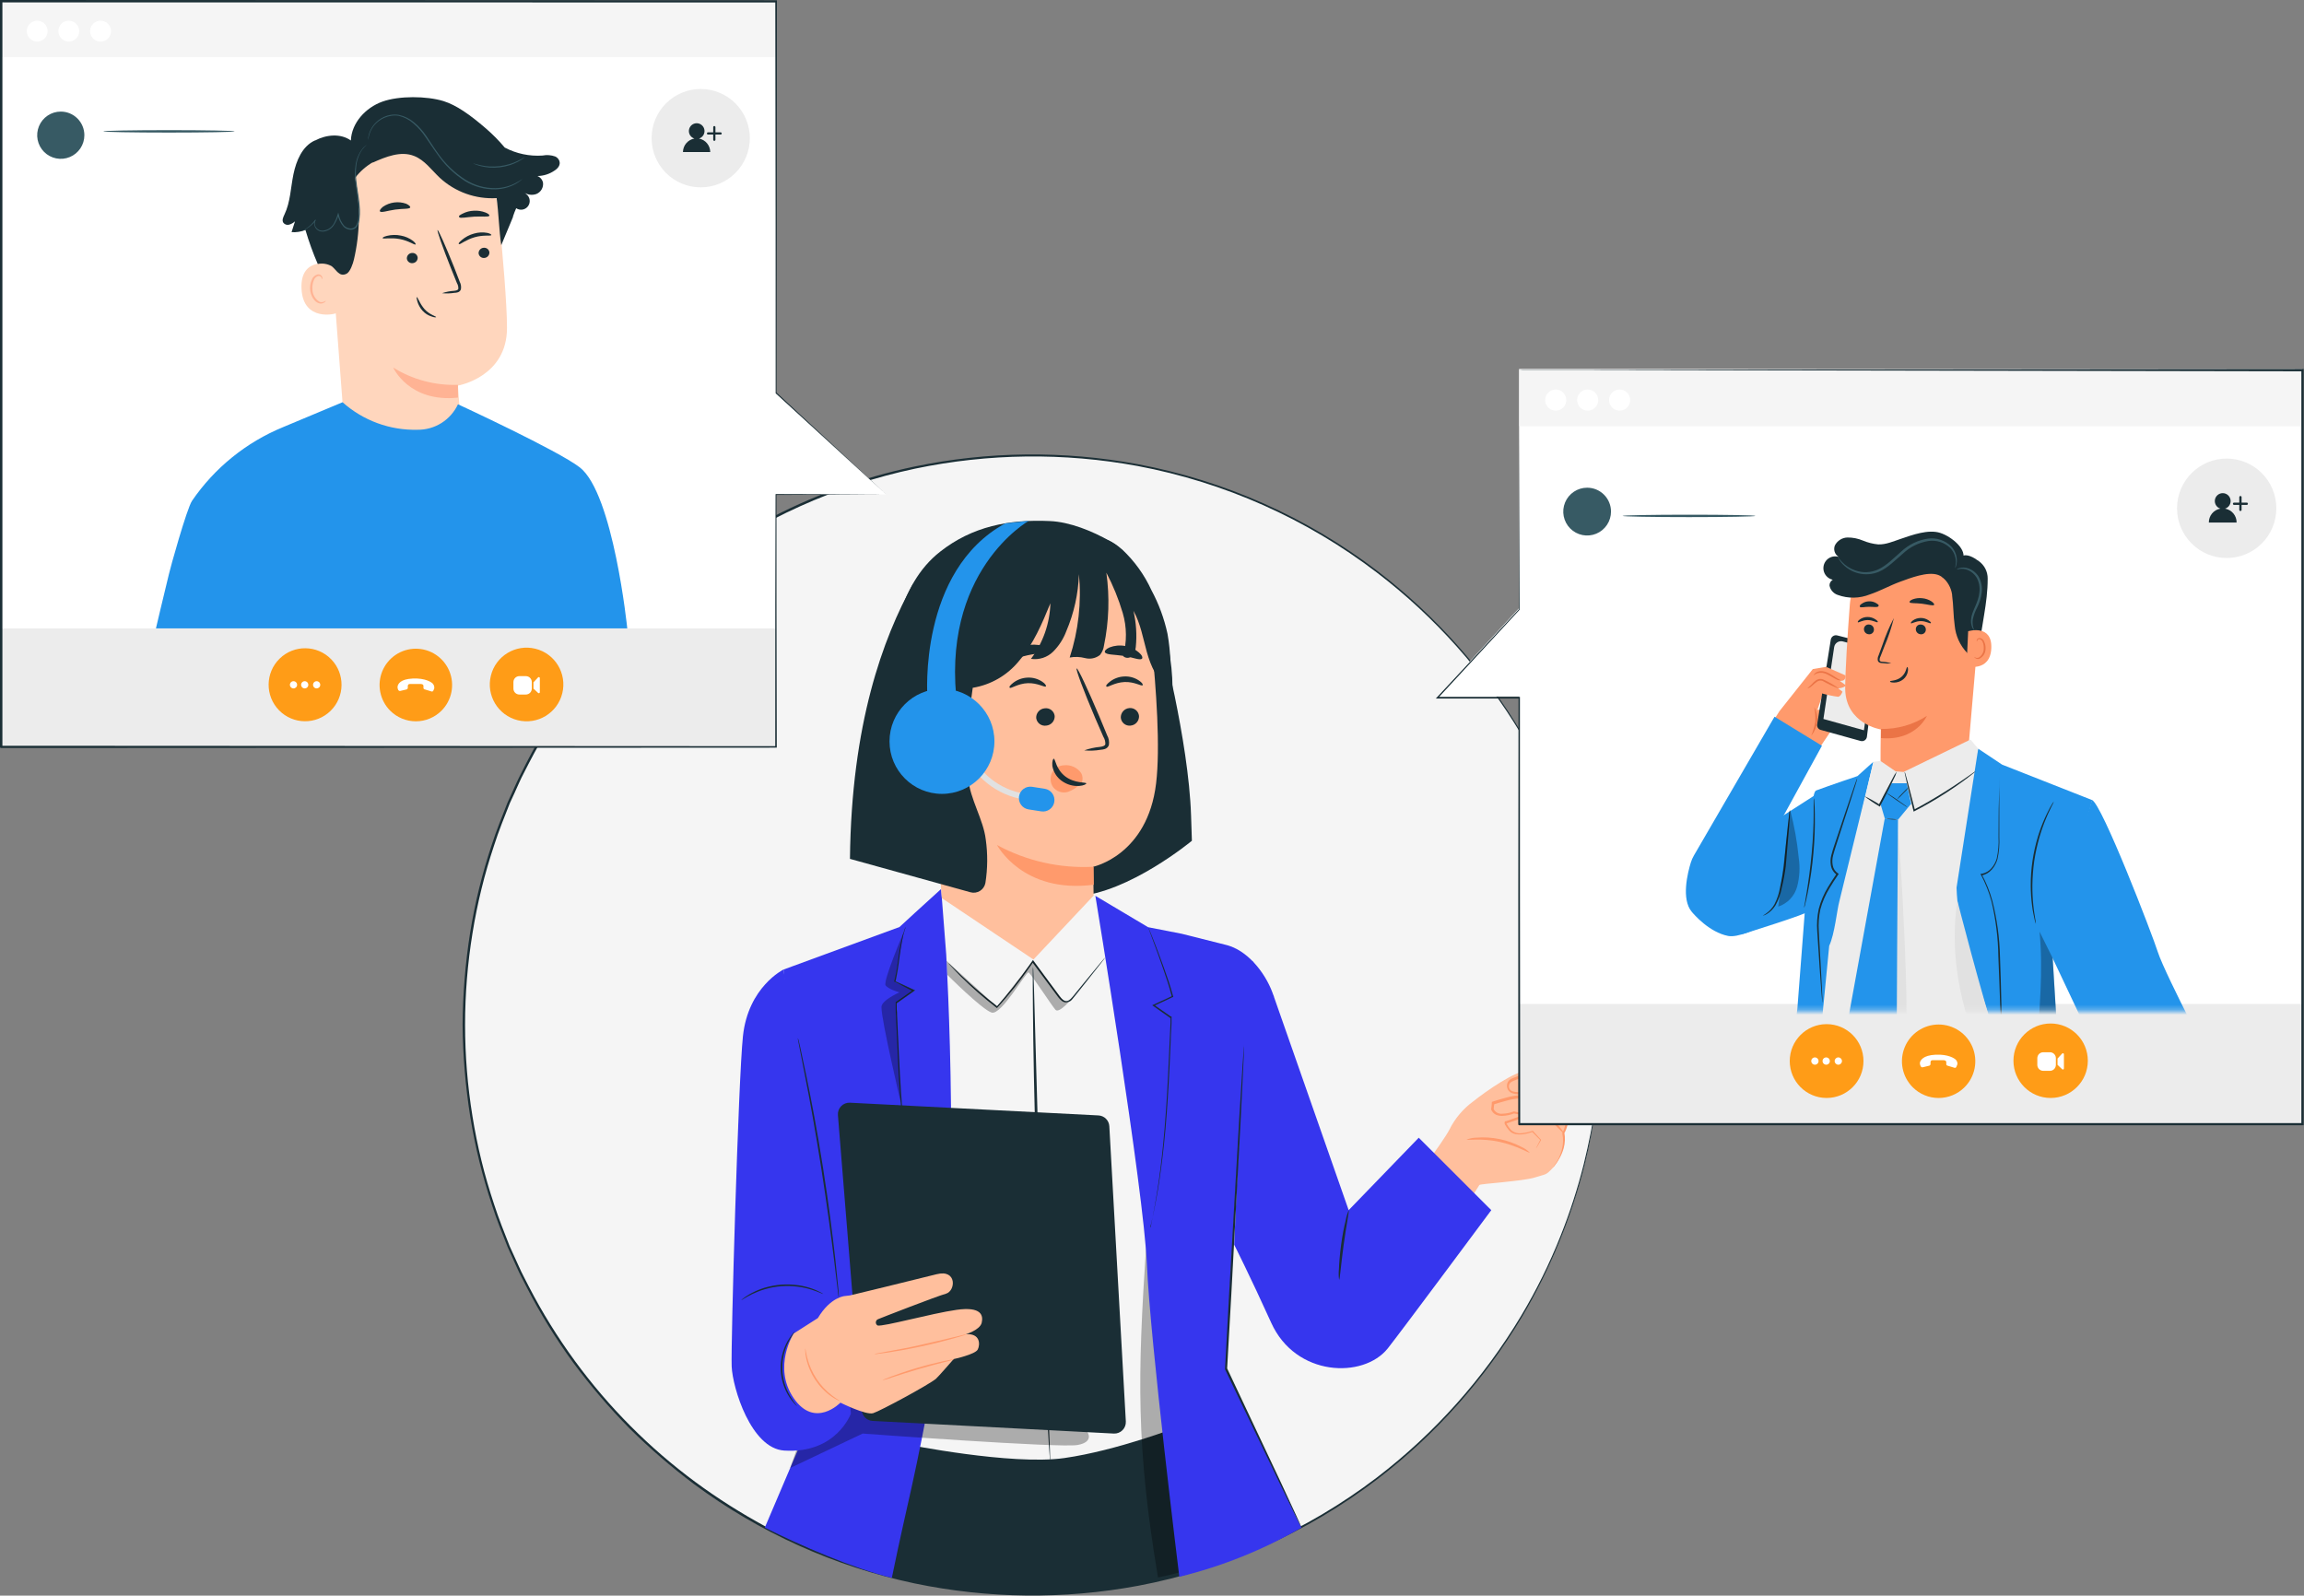 <svg width="462" height="320" viewBox="0 0 462 320" fill="none" xmlns="http://www.w3.org/2000/svg">
<rect x="0" y="0" width="462" height="320" fill="#808080" stroke="none"/>
<g clip-path="url(#clip0_1934_15839)">
<path d="M207.082 319.805C270.078 319.805 321.147 268.662 321.147 205.574C321.147 142.485 270.078 91.342 207.082 91.342C144.086 91.342 93.018 142.485 93.018 205.574C93.018 268.662 144.086 319.805 207.082 319.805Z" fill="#F5F5F5"/>
<path d="M321.147 205.574C321.147 205.574 321.147 204.942 321.072 203.716C321.072 203.103 321.072 202.341 321.008 201.44C320.943 200.539 320.961 199.48 320.841 198.291C320.72 197.102 320.646 195.764 320.525 194.296C320.405 192.829 320.145 191.231 319.932 189.503C319.44 186.038 318.689 182.071 317.613 177.668C316.381 172.794 314.832 168.006 312.975 163.335C310.768 157.765 308.113 152.384 305.035 147.246C297.527 134.699 287.706 123.697 276.094 114.826C261.993 104.053 245.57 96.736 228.138 93.46C213.373 90.736 198.22 90.913 183.522 93.981C167.579 97.361 152.549 104.138 139.452 113.85C130.235 120.657 122.104 128.826 115.335 138.077C111.858 142.816 108.757 147.819 106.059 153.042C105.41 154.371 104.668 155.662 104.074 157.027C103.481 158.393 102.85 159.74 102.219 161.105C101.125 163.892 99.984 166.679 99.084 169.522C97.156 175.276 95.704 181.179 94.743 187.171C92.764 199.325 92.764 211.72 94.743 223.874C95.701 229.866 97.15 235.769 99.075 241.523C100.002 244.394 101.115 247.171 102.21 249.949L104.065 254.027C104.649 255.392 105.391 256.684 106.041 258.012C108.74 263.237 111.842 268.243 115.317 272.986C122.089 282.235 130.22 290.403 139.434 297.213C143.898 300.501 148.584 303.474 153.459 306.112C162.9 311.188 173.017 314.885 183.503 317.092C198.204 320.162 213.362 320.336 228.129 317.603C245.544 314.348 261.959 307.063 276.066 296.331C287.672 287.448 297.492 276.445 305.007 263.901C308.08 258.765 310.732 253.387 312.938 247.822C314.798 243.148 316.347 238.357 317.575 233.479C318.651 229.076 319.431 225.118 319.894 221.653C320.108 219.916 320.34 218.319 320.488 216.86C320.637 215.402 320.711 214.073 320.803 212.866C320.896 211.658 320.952 210.618 320.97 209.717C320.989 208.816 321.017 208.045 321.035 207.431C321.082 206.205 321.11 205.574 321.11 205.574C321.11 205.574 321.11 206.196 321.11 207.431C321.11 208.045 321.11 208.806 321.063 209.717C321.017 210.627 321.063 211.677 320.924 212.866C320.785 214.055 320.739 215.392 320.627 216.869C320.516 218.346 320.256 219.935 320.052 221.672C319.495 225.66 318.733 229.616 317.77 233.525C315.076 244.246 310.849 254.521 305.22 264.032C297.714 276.63 287.883 287.682 276.252 296.6C262.117 307.4 245.656 314.739 228.185 318.031C213.364 320.786 198.15 320.622 183.392 317.548C167.382 314.163 152.287 307.364 139.137 297.613C134.588 294.194 130.278 290.47 126.234 286.465C122.163 282.336 118.388 277.925 114.936 273.265C111.456 268.506 108.355 263.48 105.66 258.235C105.002 256.897 104.26 255.606 103.666 254.231L101.811 250.135C100.707 247.348 99.566 244.561 98.657 241.672C96.727 235.895 95.269 229.971 94.298 223.957C93.333 217.869 92.819 211.719 92.758 205.555C92.8 199.386 93.302 193.228 94.26 187.134C95.224 181.12 96.679 175.195 98.611 169.419C99.538 166.54 100.67 163.753 101.774 160.957C102.386 159.591 103.008 158.226 103.629 156.869C104.251 155.513 104.965 154.203 105.623 152.866C108.318 147.623 111.419 142.601 114.899 137.845C118.349 133.183 122.124 128.772 126.197 124.645C130.243 120.643 134.554 116.918 139.1 113.497C143.58 110.2 148.285 107.221 153.18 104.58C162.656 99.48 172.815 95.773 183.345 93.572C198.1 90.498 213.312 90.334 228.129 93.089C245.607 96.378 262.075 103.717 276.215 114.519C287.849 123.434 297.68 134.487 305.183 147.088C308.26 152.237 310.909 157.631 313.105 163.214C314.967 167.902 316.516 172.709 317.742 177.603C318.719 181.528 319.496 185.5 320.071 189.503C320.275 191.231 320.507 192.838 320.646 194.306C320.785 195.773 320.85 197.092 320.943 198.3C321.035 199.508 321.063 200.548 321.082 201.458C321.1 202.369 321.082 203.121 321.128 203.734C321.147 204.942 321.147 205.574 321.147 205.574Z" fill="#1A2E35"/>
<path d="M172.391 314.556C172.391 314.556 189.848 320.399 209.021 319.786C230.355 319.117 244.269 313.6 244.269 313.6L236.477 284.385L211.85 291.872L181.518 287.496L172.391 314.556Z" fill="#1A2E35"/>
<path d="M223.149 188.769L219.439 179.48L197.575 178.356L188.624 179.508L187.65 182.071L181.584 289.624C181.584 289.624 202.788 293.915 213.4 292.411C224.012 290.906 236.469 286.075 236.469 286.075V224.886L223.149 188.769Z" fill="#F5F5F5"/>
<path d="M190.154 193.135C190.198 193.204 190.248 193.269 190.303 193.33L190.776 193.86C191.202 194.315 191.824 194.984 192.631 195.801C194.887 198.043 197.282 200.14 199.801 202.081L199.903 202.164L199.996 202.071C202.361 199.47 204.554 196.718 206.563 193.832L207.212 192.903H206.953L212.212 200C212.423 200.279 212.669 200.529 212.945 200.743C213.089 200.853 213.253 200.934 213.428 200.98C213.603 201.026 213.786 201.037 213.965 201.012C214.32 200.953 214.645 200.78 214.893 200.52C215.115 200.288 215.301 200.037 215.496 199.805L217.574 197.204L220.551 193.432L221.349 192.401C221.447 192.283 221.534 192.155 221.609 192.02C221.609 192.02 221.497 192.132 221.293 192.355C221.089 192.578 220.811 192.94 220.458 193.349L217.397 197.065L215.292 199.647C214.911 200.093 214.531 200.641 213.965 200.743C213.399 200.845 212.88 200.334 212.49 199.814L207.259 192.699L207.12 192.522L206.999 192.708C206.786 193.005 206.572 193.321 206.35 193.637C204.352 196.508 202.183 199.256 199.857 201.867H200.052C197.53 199.944 195.118 197.882 192.826 195.69C191.991 194.891 191.342 194.241 190.896 193.832L190.395 193.33L190.154 193.135Z" fill="#1A2E35"/>
<g opacity="0.3">
<path d="M215.199 199.953C215.199 199.953 212.417 203.381 211.647 202.517C210.877 201.653 206.749 195.281 206.258 195.021C205.766 194.761 200.794 203.688 198.837 203.065C196.88 202.443 189.932 195.476 189.932 195.476L189.793 192.689L199.922 201.923L207.12 192.745L213.168 200.632C213.168 200.632 214.476 201.691 215.199 199.953Z" fill="black"/>
</g>
<path d="M210.561 293.042C210.596 292.709 210.596 292.373 210.561 292.039C210.561 291.324 210.515 290.358 210.469 289.15C210.367 286.577 210.218 282.963 210.042 278.532C209.671 269.568 209.161 257.167 208.688 243.502C208.215 229.837 207.862 217.418 207.621 208.453C207.5 204.013 207.398 200.399 207.324 197.826L207.213 194.937C207.214 194.602 207.189 194.266 207.139 193.934C207.091 194.269 207.076 194.608 207.092 194.947C207.092 195.662 207.092 196.619 207.092 197.836C207.092 200.399 207.148 204.022 207.194 208.463C207.324 217.436 207.612 229.828 208.122 243.521C208.632 257.213 209.17 269.587 209.652 278.551C209.912 282.982 210.125 286.595 210.283 289.159C210.367 290.367 210.441 291.324 210.487 292.039C210.489 292.375 210.513 292.71 210.561 293.042Z" fill="#1A2E35"/>
<g opacity="0.3">
<path d="M229.844 249.624C228.082 276.071 227.822 290.218 232.2 316.359C234.167 315.987 236.838 315.272 239.732 314.501C235.892 289.261 233.675 274.826 229.844 249.624Z" fill="black"/>
</g>
<path d="M245.81 274.519C245.81 274.519 245.995 271.352 246.042 270.497L246.691 257.594L248.258 230.599L255.429 199.861C254.111 195.653 250.661 191.129 246.682 189.754C246.378 189.642 246.068 189.549 245.754 189.475L236.998 187.274L230.217 185.945L219.643 179.656C219.643 179.656 229.354 238.532 229.985 253.674C230.616 268.816 236.478 316.219 236.478 316.219C245.072 314.122 253.321 310.803 260.976 306.363L245.81 274.519Z" fill="#3636EE"/>
<path d="M230.671 246.168V246.01C230.671 245.88 230.746 245.722 230.792 245.527C230.903 245.072 231.042 244.45 231.228 243.669C231.562 242.044 232.044 239.684 232.48 236.749C232.916 233.813 233.361 230.293 233.705 226.382C234.048 222.471 234.317 218.151 234.53 213.627C234.604 211.937 234.678 210.274 234.753 208.658C234.753 207.849 234.827 207.041 234.864 206.261L234.92 205.081V204.496V204.199C234.924 204.146 234.924 204.093 234.92 204.041C234.922 204.004 234.922 203.967 234.92 203.929C234.92 203.929 234.92 203.883 234.92 203.874C234.92 203.864 234.771 203.799 234.743 203.827C234.716 203.855 234.669 203.892 234.632 203.92H234.855L231.376 201.486V201.737L235.152 199.963H235.254V199.861C234.688 197.706 234.001 195.801 233.398 194.111C232.795 192.42 232.239 190.961 231.784 189.763C231.33 188.565 230.94 187.636 230.681 186.976L230.374 186.261C230.3 186.094 230.263 186.01 230.254 186.019C230.27 186.107 230.298 186.191 230.337 186.27L230.606 187.004C230.848 187.673 231.2 188.611 231.636 189.791C232.072 190.971 232.61 192.457 233.194 194.148C233.779 195.838 234.437 197.761 234.985 199.898L235.059 199.74L231.274 201.496L231.042 201.598L231.246 201.746L234.716 204.189H234.938C234.938 204.189 234.827 204.106 234.836 204.106H234.771H234.716V204.533V205.109L234.66 206.289L234.549 208.686C234.474 210.311 234.4 211.965 234.317 213.655C234.113 218.179 233.844 222.49 233.519 226.4C233.194 230.311 232.786 233.832 232.369 236.758C231.951 239.684 231.515 242.062 231.209 243.688C231.052 244.487 230.931 245.118 230.838 245.546C230.838 245.75 230.773 245.908 230.755 246.038C230.736 246.168 230.662 246.168 230.671 246.168Z" fill="#1A2E35"/>
<path d="M189.737 191.417L188.717 178.281C185.813 180.883 180.369 185.908 180.369 185.908L157.105 194.445L165.37 278.151L153.357 306.363C160.518 309.949 171.186 314.584 178.829 316.442C182.456 298.848 182.984 299.257 187.938 272.197C192.891 245.137 189.737 191.417 189.737 191.417Z" fill="#3636EE"/>
<g opacity="0.3">
<path d="M217.982 287.088C217.982 287.088 219.568 289.159 216.071 289.791C212.575 290.423 172.985 287.497 172.985 287.497L158.432 294.408L160.287 289.187L170.676 280.334L217.982 287.088Z" fill="black"/>
</g>
<path d="M157.094 194.445C157.094 194.445 150.035 197.91 148.978 207.784C148.05 216.461 146.529 269.745 146.715 274.046C146.9 278.346 150.601 290.488 157.252 290.906C167.743 291.575 170.628 283.474 170.628 283.474L167.845 256.256L157.094 194.445Z" fill="#3636EE"/>
<path d="M183.773 243.298C183.773 243.298 183.773 243.242 183.773 243.131C183.773 243.019 183.773 242.861 183.689 242.666C183.606 242.239 183.494 241.644 183.337 240.892C183.058 239.34 182.632 237.111 182.242 234.324C181.407 228.751 180.702 221.022 180.294 212.438C180.202 210.423 180.099 208.444 180.016 206.54C179.97 205.611 179.933 204.682 179.886 203.753C179.886 203.288 179.886 202.824 179.812 202.387C179.812 202.164 179.812 201.941 179.812 201.719V201.245C179.815 201.226 179.815 201.208 179.812 201.189C179.782 201.2 179.749 201.2 179.719 201.189C179.719 201.189 179.617 201.189 179.626 201.189H179.84L183.3 198.746L183.504 198.607L183.281 198.504L179.497 196.758L179.561 196.897C179.897 195.363 180.153 193.813 180.331 192.253C180.508 190.887 180.675 189.707 180.869 188.751C181.008 188.016 181.187 187.291 181.407 186.577L181.584 186.029L181.639 185.834C181.639 185.834 181.639 185.889 181.546 186.01C181.454 186.131 181.417 186.317 181.333 186.558C181.084 187.266 180.883 187.989 180.73 188.723C180.517 189.652 180.331 190.859 180.137 192.225C179.942 193.764 179.669 195.293 179.32 196.804V196.907H179.413L183.105 198.792V198.551L179.626 200.975H179.84C179.808 200.94 179.766 200.917 179.719 200.91C179.683 200.898 179.644 200.898 179.608 200.91C179.602 200.929 179.602 200.948 179.608 200.966C179.605 201.003 179.605 201.04 179.608 201.078C179.603 201.136 179.603 201.195 179.608 201.254V201.598V202.276C179.608 202.722 179.608 203.205 179.673 203.641C179.673 204.57 179.747 205.499 179.793 206.428C179.877 208.342 179.97 210.32 180.062 212.336C180.36 219.668 181.041 226.98 182.103 234.241C182.53 237.027 183.031 239.257 183.309 240.799L183.726 242.564L183.838 243.019L183.773 243.298Z" fill="#1A2E35"/>
<path d="M170.424 221.143L220.272 223.697C220.837 223.726 221.371 223.963 221.772 224.363C222.172 224.762 222.411 225.296 222.443 225.862L225.754 285.072C225.771 285.394 225.721 285.716 225.606 286.018C225.491 286.319 225.314 286.593 225.087 286.821C224.859 287.05 224.587 287.228 224.286 287.344C223.986 287.461 223.664 287.513 223.342 287.496L174.978 284.96C174.422 284.933 173.896 284.704 173.496 284.316C173.097 283.928 172.852 283.407 172.808 282.852L168.021 223.632C167.995 223.305 168.038 222.977 168.148 222.668C168.258 222.36 168.433 222.078 168.66 221.843C168.887 221.607 169.162 221.423 169.466 221.302C169.771 221.181 170.097 221.127 170.424 221.143Z" fill="#1A2E35"/>
<path d="M159.961 208.175C159.976 208.353 160.004 208.53 160.044 208.704C160.119 209.076 160.211 209.577 160.341 210.218C160.601 211.556 160.972 213.442 161.427 215.792C162.354 220.437 163.532 226.939 164.664 234.185C165.795 241.431 166.667 247.933 167.252 252.671C167.53 255.021 167.762 256.935 167.92 258.244C168.003 258.885 168.059 259.396 168.105 259.777C168.121 259.956 168.152 260.133 168.198 260.307C168.21 260.127 168.21 259.947 168.198 259.768C168.198 259.387 168.124 258.839 168.077 258.235C167.957 256.907 167.762 254.974 167.502 252.606C166.983 247.85 166.148 241.291 165.016 234.083C163.885 226.874 162.651 220.39 161.677 215.708C161.195 213.367 160.749 211.472 160.49 210.135C160.341 209.503 160.221 209.001 160.137 208.63C160.096 208.472 160.037 208.319 159.961 208.175Z" fill="#1A2E35"/>
<path d="M169.405 259.916C169.405 259.916 166.538 260.084 163.997 264.338L159.136 267.441C159.136 267.441 154.888 274.129 159.136 280.372C163.385 286.614 168.523 281.3 168.523 281.3C168.523 281.3 173.653 283.855 175.091 283.409C176.528 282.963 186.222 277.724 187.678 276.516C188.095 276.163 191.23 272.559 191.23 272.559C191.23 272.559 195.572 271.63 196.063 270.636C196.555 269.642 196.601 267.357 193.67 267.58C193.67 267.58 196.518 266.716 196.852 265.276C197.186 263.836 196.852 261.969 191.806 262.685C186.76 263.4 177.094 266.103 175.972 265.824C175.856 265.757 175.762 265.658 175.701 265.539C175.639 265.42 175.613 265.286 175.624 265.153C175.636 265.019 175.685 264.892 175.767 264.785C175.848 264.679 175.958 264.598 176.083 264.552C176.445 264.385 187.836 259.953 189.672 259.452C191.648 258.904 191.926 254.491 187.817 255.541C183.708 256.591 170.425 259.796 170.425 259.796L169.405 259.916Z" fill="#FFBF9D"/>
<path d="M176.918 276.823C177.632 276.653 178.336 276.439 179.024 276.182C180.322 275.755 182.103 275.188 184.097 274.603C186.092 274.018 187.91 273.544 189.227 273.2C189.948 273.051 190.658 272.853 191.351 272.606C191.151 272.6 190.951 272.622 190.757 272.671C190.377 272.736 189.83 272.838 189.171 272.977C187.836 273.265 186.008 273.711 184.005 274.296C182.001 274.882 180.229 275.485 178.949 275.968C178.309 276.201 177.799 276.405 177.447 276.554C177.259 276.62 177.082 276.71 176.918 276.823Z" fill="#FF9A6C"/>
<path d="M175.312 271.556C175.564 271.575 175.817 271.56 176.064 271.509C176.537 271.454 177.223 271.37 178.077 271.24C179.774 270.989 182.112 270.581 184.672 270.032C187.232 269.484 189.532 268.89 191.165 268.425C191.99 268.193 192.649 267.998 193.113 267.849C193.353 267.788 193.586 267.701 193.808 267.589C193.559 267.603 193.313 267.65 193.076 267.729L191.1 268.202C189.44 268.611 187.139 269.131 184.607 269.717C182.075 270.302 179.728 270.701 178.04 271.017L176.045 271.389C175.797 271.424 175.552 271.48 175.312 271.556Z" fill="#FF9A6C"/>
<path d="M161.465 270.423C161.465 270.423 161.465 270.609 161.465 270.943C161.487 271.418 161.549 271.89 161.65 272.355C162.309 275.474 164.121 278.229 166.724 280.065C167.113 280.338 167.522 280.581 167.949 280.79C168.098 280.882 168.261 280.951 168.431 280.994C168.431 280.938 167.8 280.595 166.854 279.879C164.392 277.988 162.637 275.321 161.873 272.308C161.576 271.157 161.52 270.413 161.465 270.423Z" fill="#FF9A6C"/>
<path d="M159.85 282.006C159.85 281.96 159.228 281.319 158.477 280.046C157.485 278.399 156.932 276.524 156.872 274.601C156.812 272.679 157.246 270.773 158.134 269.066C158.811 267.747 159.432 267.06 159.386 267.023C159.216 267.158 159.063 267.314 158.932 267.487C158.557 267.947 158.221 268.438 157.93 268.955C156.964 270.679 156.486 272.634 156.548 274.61C156.61 276.586 157.21 278.507 158.282 280.167C158.602 280.666 158.965 281.136 159.367 281.57C159.513 281.732 159.674 281.878 159.85 282.006Z" fill="#1A2E35"/>
<path d="M148.627 260.752C148.627 260.808 149.443 260.204 150.844 259.517C151.67 259.124 152.526 258.798 153.404 258.542C155.559 257.915 157.822 257.747 160.045 258.049C160.951 258.166 161.845 258.362 162.717 258.634C164.21 259.099 165.064 259.563 165.092 259.517C164.911 259.378 164.715 259.259 164.507 259.164C164.273 259.032 164.032 258.914 163.784 258.811C163.487 258.69 163.162 258.532 162.782 258.411C161.905 258.105 161.001 257.884 160.083 257.752C158.952 257.597 157.808 257.557 156.669 257.631C155.534 257.721 154.412 257.929 153.321 258.254C152.429 258.524 151.566 258.878 150.742 259.313C150.38 259.489 150.083 259.693 149.814 259.851C149.545 260.009 149.332 260.176 149.156 260.307C148.963 260.434 148.785 260.584 148.627 260.752Z" fill="#1A2E35"/>
<g opacity="0.3">
<path d="M181.202 186.976C181.202 186.976 177 196.795 177.585 197.613C178.169 198.43 180.368 199.015 180.368 199.015C180.368 199.015 176.75 200.576 176.75 201.969C176.75 204.756 180.637 221.143 180.637 221.143L179.709 201.115L183.178 198.672L179.384 196.935L181.202 186.976Z" fill="black"/>
</g>
<path d="M283.219 237.083C283.219 237.083 289.192 229.28 290.639 226.54C291.753 224.29 293.395 222.346 295.426 220.873C297.735 219.015 304.126 214.482 306.436 214.761C308.746 215.039 317.873 213.953 317.873 213.953L311.028 224.803C311.028 224.803 313.105 232.364 311.491 234.092C309.877 235.82 310.1 235.383 307.781 236.136C305.462 236.888 296.789 237.399 296.65 237.641C296.511 237.882 291.604 245.611 291.604 245.611L283.219 237.083Z" fill="#FFBF9D"/>
<path d="M312.594 219.582L335.941 206.623L336.637 205.221C336.664 205.169 336.677 205.111 336.675 205.053C336.674 204.994 336.657 204.938 336.627 204.887C336.598 204.837 336.556 204.795 336.506 204.766C336.455 204.737 336.398 204.72 336.34 204.719L334.837 204.635L311.49 217.64L312.594 219.582Z" fill="#1A2E35"/>
<path d="M323.541 211.695C323.541 211.695 321.686 210.98 320.229 213.479C319.382 214.917 318.611 216.399 317.92 217.919C317.355 218.073 316.782 218.197 316.204 218.291L313.922 221.486L314.608 223.521C314.608 223.521 319.293 222.657 320.174 221.3C321.636 218.627 322.859 215.83 323.828 212.94C323.958 211.909 323.541 211.695 323.541 211.695Z" fill="#FFBF9D"/>
<path d="M308.004 230.376L308.931 228.658L307.308 226.948C307.308 226.948 304.062 228.221 302.809 226.744C301.557 225.267 301.882 225.118 301.882 225.118L306.158 223.614L303.514 223.103C303.514 223.103 300.008 224.515 299.201 222.452L299.331 221.198C300.92 220.663 302.548 220.253 304.201 219.972C306.354 219.97 308.506 220.082 310.648 220.307L306.139 219.136C305.187 219.292 304.214 219.26 303.273 219.043C303.091 218.985 302.924 218.888 302.783 218.758C302.643 218.628 302.533 218.469 302.46 218.292C302.387 218.115 302.355 217.924 302.364 217.733C302.373 217.542 302.424 217.355 302.513 217.185C302.648 216.929 302.863 216.724 303.125 216.6C304.237 216.065 305.427 215.708 306.65 215.541C308.227 215.43 313.532 216.117 314.877 217.25C316.222 218.384 316.436 218.932 316.055 220.334C315.571 221.671 314.949 222.954 314.2 224.162C314.219 225.225 313.97 226.276 313.477 227.218C313.477 227.218 314.404 230.358 311.492 234.083" fill="#FFBF9D"/>
<path d="M311.492 234.027C311.613 233.912 311.722 233.784 311.816 233.646C312.121 233.269 312.391 232.865 312.623 232.438C313.024 231.76 313.336 231.033 313.551 230.274C313.833 229.245 313.877 228.165 313.681 227.116V227.255C314.222 226.296 314.491 225.207 314.46 224.106V224.208C314.896 223.493 315.332 222.74 315.74 221.923C316.225 221.069 316.51 220.116 316.575 219.136C316.527 218.582 316.276 218.066 315.87 217.687C315.514 217.279 315.091 216.936 314.618 216.674C313.613 216.232 312.556 215.92 311.473 215.745C310.351 215.526 309.218 215.371 308.078 215.281C307.477 215.212 306.87 215.212 306.269 215.281C305.666 215.391 305.073 215.552 304.498 215.764C304.213 215.863 303.926 215.975 303.635 216.098C303.301 216.198 302.987 216.355 302.707 216.563C302.426 216.815 302.243 217.158 302.19 217.532C302.137 217.906 302.219 218.287 302.42 218.607C302.635 218.938 302.966 219.176 303.347 219.275C303.669 219.363 303.998 219.419 304.331 219.443C304.99 219.496 305.653 219.471 306.306 219.368H306.102L307.958 219.842L310.629 220.539L310.722 220.009C308.7 219.833 306.733 219.656 304.785 219.656C303.82 219.708 302.864 219.874 301.938 220.149C301.01 220.39 300.157 220.65 299.303 220.929L299.145 220.985V221.143C299.145 221.57 299.062 221.988 299.016 222.397V222.462V222.517C299.186 222.962 299.517 223.327 299.943 223.539C300.352 223.72 300.796 223.806 301.242 223.79C302.056 223.759 302.859 223.589 303.616 223.288H303.487L306.139 223.79V223.372L302.949 224.515L302.197 224.784L302.021 224.849H301.928H301.854C301.818 224.867 301.787 224.892 301.761 224.923C301.613 225.248 301.761 225.341 301.761 225.481C301.995 225.928 302.285 226.343 302.624 226.716C302.95 227.09 303.39 227.345 303.876 227.441C304.304 227.523 304.742 227.542 305.175 227.497C305.918 227.421 306.648 227.246 307.345 226.976H307.215L308.867 228.648V228.555L308.199 229.875C308.06 230.163 307.995 230.302 308.013 230.311C308.114 230.188 308.201 230.054 308.273 229.912L309.015 228.639V228.583L307.42 226.846L307.364 226.791H307.29C306.61 227.03 305.902 227.183 305.184 227.246C304.778 227.316 304.361 227.288 303.968 227.165C303.574 227.043 303.215 226.828 302.921 226.54C302.611 226.185 302.344 225.795 302.123 225.379C302.105 225.333 302.089 225.287 302.077 225.239C302.077 225.174 302.077 225.239 301.975 225.146C301.91 225.035 302.077 225.286 302.049 225.267H302.095H302.179L302.364 225.211L303.116 224.951L306.306 223.846L307.067 223.586L306.279 223.428L303.635 222.908H303.57H303.505C302.796 223.178 302.047 223.329 301.288 223.353C300.932 223.403 300.569 223.34 300.25 223.173C299.931 223.007 299.671 222.745 299.507 222.425V222.545C299.507 222.137 299.591 221.719 299.637 221.291L299.47 221.505C300.314 221.235 301.186 220.975 302.077 220.743C302.964 220.479 303.879 220.323 304.804 220.279C306.659 220.279 308.672 220.464 310.675 220.641L310.768 220.111L308.106 219.415L306.251 218.941H306.195H306.102C305.489 219.041 304.866 219.066 304.247 219.015C303.933 219.004 303.622 218.954 303.32 218.867C303.077 218.8 302.868 218.644 302.735 218.43C302.601 218.219 302.546 217.966 302.58 217.718C302.614 217.47 302.735 217.241 302.921 217.074C303.145 216.911 303.392 216.783 303.654 216.693L304.488 216.368C305.034 216.166 305.596 216.01 306.167 215.903C306.731 215.843 307.301 215.843 307.865 215.903C308.982 215.985 310.094 216.131 311.195 216.34C312.238 216.518 313.255 216.831 314.219 217.269C314.647 217.515 315.032 217.828 315.36 218.198C315.694 218.497 315.903 218.912 315.944 219.359C315.887 220.269 315.627 221.154 315.183 221.951C314.803 222.75 314.376 223.511 313.959 224.217V224.273C314.007 225.303 313.776 226.327 313.291 227.236V227.292V227.366C313.495 228.362 313.473 229.391 313.226 230.376C313.055 231.119 312.79 231.837 312.438 232.513C311.89 233.47 311.454 233.999 311.492 234.027Z" fill="#FF9A6C"/>
<path d="M306.761 231.175C306.306 230.702 305.764 230.32 305.165 230.051C303.767 229.309 302.271 228.768 300.722 228.444C299.173 228.124 297.586 228.027 296.01 228.156C295.352 228.169 294.701 228.301 294.09 228.546C294.09 228.723 297.067 228.221 300.583 228.974C304.098 229.726 306.677 231.305 306.761 231.175Z" fill="#FF9A6C"/>
<path d="M305.814 223.586C306.262 223.562 306.709 223.506 307.149 223.418C308.198 223.352 309.239 223.636 310.108 224.227C310.992 224.84 311.806 225.547 312.539 226.335C313.132 226.939 313.513 227.264 313.568 227.264C313.624 227.264 313.346 226.772 312.826 226.103C312.149 225.203 311.332 224.419 310.405 223.781C309.435 223.132 308.256 222.873 307.103 223.056C306.231 223.214 305.786 223.539 305.814 223.586Z" fill="#FF9A6C"/>
<path d="M310.48 220.232C311.267 220.629 311.996 221.129 312.651 221.719C313.671 222.759 314.172 223.883 314.321 223.818C314.23 222.855 313.767 221.965 313.031 221.338C312.56 220.842 311.974 220.472 311.325 220.26C310.814 220.158 310.48 220.158 310.48 220.232Z" fill="#FF9A6C"/>
<path d="M251.152 192.736L255.437 199.861L270.436 242.694L284.489 228.165L299.033 242.694C299.033 242.694 281.28 266.605 278.274 270.423C273.395 276.535 259.797 276.136 254.899 265.267C250.697 255.978 247.479 249.624 247.479 249.624L248.276 231.565L251.152 192.736Z" fill="#3636EE"/>
<path d="M249.446 209.438C249.456 209.524 249.456 209.612 249.446 209.698V210.46C249.446 211.166 249.381 212.15 249.325 213.386C249.204 215.968 249.028 219.628 248.806 224.143C248.314 233.247 247.646 245.769 246.904 259.601C246.607 264.84 246.32 269.884 246.06 274.529V274.417L256.848 297.315L259.927 303.957L260.734 305.741C260.835 305.942 260.921 306.15 260.994 306.363C260.863 306.181 260.754 305.985 260.669 305.778L259.788 304.022L256.588 297.436L245.643 274.612V274.566V274.501C245.893 269.856 246.171 264.812 246.459 259.573C247.257 245.741 247.98 233.228 248.5 224.124C248.787 219.61 249.019 215.95 249.177 213.377C249.269 212.141 249.334 211.166 249.39 210.46C249.39 210.144 249.436 209.893 249.455 209.698C249.443 209.612 249.44 209.525 249.446 209.438Z" fill="#1A2E35"/>
<path d="M268.526 256.665C268.421 255.979 268.406 255.283 268.479 254.594C268.526 253.321 268.665 251.556 268.924 249.624C269.184 247.692 269.537 245.908 269.852 244.71C269.969 244.028 270.168 243.364 270.446 242.731C270.585 242.731 269.945 245.843 269.425 249.689C268.906 253.535 268.665 256.674 268.526 256.665Z" fill="#1A2E35"/>
<path d="M232.618 126.93C232.618 126.93 238.341 148.379 238.833 163.548L239 168.611C239 168.611 226.357 179.117 215.754 179.758L206.85 157.919L232.618 126.93Z" fill="#1A2E35"/>
<path d="M176.471 140.084C178.892 129.624 179.82 117.445 188.53 110.627C194.977 105.564 202.323 104.124 210.504 104.496C214.539 104.663 219.084 106.53 222.563 108.518C227.377 111.249 229.418 116.777 231.737 121.802C236.375 131.872 235.799 145.509 232.664 149.299L190.645 171.519C182.25 167.153 177 165.406 175.655 154.203C175.109 149.485 175.385 144.707 176.471 140.084Z" fill="#1A2E35"/>
<path d="M188.949 118.904L215.394 111.092C223.909 109.847 230.013 120.167 230.894 128.741C231.868 138.263 232.684 149.93 231.822 157.102C230.105 171.528 219.216 173.823 219.216 173.823L219.29 179.61L207.231 192.429L188.856 180.112L184.654 124.227C184.568 122.961 184.963 121.709 185.76 120.722C186.556 119.735 187.695 119.086 188.949 118.904Z" fill="#FFBF9D"/>
<path d="M228.399 143.595C228.417 144.073 228.251 144.539 227.935 144.897C227.619 145.255 227.177 145.478 226.701 145.518C226.469 145.546 226.233 145.528 226.007 145.463C225.782 145.398 225.572 145.289 225.39 145.142C225.207 144.995 225.056 144.813 224.945 144.606C224.834 144.399 224.766 144.172 224.744 143.939C224.723 143.459 224.888 142.991 225.205 142.631C225.521 142.27 225.964 142.047 226.441 142.006C226.675 141.979 226.911 141.999 227.136 142.065C227.361 142.131 227.571 142.241 227.754 142.389C227.936 142.536 228.087 142.719 228.198 142.927C228.308 143.134 228.377 143.361 228.399 143.595Z" fill="#1A2E35"/>
<path d="M229.113 137.427C228.899 137.668 227.471 136.693 225.495 136.777C223.519 136.86 222.109 137.91 221.887 137.705C221.664 137.501 221.989 137.157 222.601 136.674C223.431 136.046 224.436 135.692 225.476 135.662C226.502 135.616 227.516 135.899 228.37 136.47C229.029 136.888 229.252 137.315 229.113 137.427Z" fill="#1A2E35"/>
<path d="M211.487 143.595C211.506 144.073 211.34 144.539 211.024 144.897C210.707 145.255 210.266 145.478 209.79 145.518C209.557 145.555 209.318 145.544 209.089 145.486C208.86 145.428 208.646 145.324 208.458 145.181C208.27 145.038 208.112 144.858 207.995 144.653C207.879 144.447 207.804 144.22 207.777 143.985C207.756 143.506 207.921 143.037 208.238 142.677C208.554 142.317 208.997 142.093 209.475 142.053C209.709 142.016 209.948 142.028 210.177 142.086C210.407 142.145 210.622 142.249 210.81 142.393C210.998 142.537 211.155 142.718 211.272 142.925C211.388 143.131 211.461 143.359 211.487 143.595Z" fill="#1A2E35"/>
<path d="M209.716 137.659C209.503 137.91 208.065 136.935 206.089 137.009C204.113 137.083 202.713 138.142 202.49 137.938C202.268 137.733 202.592 137.39 203.204 136.907C204.036 136.28 205.04 135.927 206.08 135.894C207.106 135.848 208.12 136.131 208.974 136.702C209.633 137.12 209.827 137.548 209.716 137.659Z" fill="#1A2E35"/>
<path d="M217.406 150.488C218.437 150.122 219.508 149.885 220.597 149.782C221.098 149.707 221.571 149.587 221.645 149.243C221.665 148.719 221.526 148.2 221.246 147.757L219.604 143.985C217.313 138.588 215.644 134.148 215.894 134.055C216.144 133.962 218.148 138.263 220.43 143.66L222.007 147.469C222.346 148.065 222.468 148.762 222.35 149.438C222.284 149.619 222.178 149.782 222.04 149.916C221.902 150.05 221.735 150.15 221.552 150.209C221.275 150.295 220.989 150.348 220.699 150.367C219.611 150.548 218.504 150.588 217.406 150.488Z" fill="#1A2E35"/>
<path d="M219.29 173.823C212.556 174.192 205.851 172.684 199.922 169.466C199.922 169.466 205.051 179.285 219.327 177.427L219.29 173.823Z" fill="#FF9A6C"/>
<path d="M211.006 154.872C211.247 154.464 211.586 154.122 211.993 153.879C212.399 153.636 212.861 153.498 213.334 153.479C213.997 153.402 214.668 153.506 215.277 153.779C215.885 154.052 216.41 154.484 216.794 155.03C217.074 155.537 217.15 156.132 217.007 156.693C216.896 156.99 217.007 156.842 216.775 157.046C216.066 157.835 215.174 158.438 214.178 158.802C213.643 158.966 213.071 158.966 212.537 158.8C212.002 158.634 211.53 158.311 211.182 157.873C210.876 157.439 210.698 156.928 210.667 156.398C210.636 155.868 210.753 155.339 211.006 154.872Z" fill="#FF9A6C"/>
<path d="M211.304 152.16C211.619 152.16 211.721 154.278 213.623 155.718C215.524 157.157 217.797 156.814 217.825 157.111C217.825 157.25 217.333 157.557 216.378 157.622C215.123 157.696 213.883 157.328 212.871 156.582C211.885 155.867 211.219 154.793 211.016 153.59C210.933 152.699 211.155 152.16 211.304 152.16Z" fill="#1A2E35"/>
<path d="M210.468 130.413C210.32 130.971 208.335 130.906 206.053 131.417C203.771 131.928 201.972 132.726 201.619 132.281C201.452 132.058 201.731 131.528 202.436 130.934C203.379 130.201 204.476 129.693 205.645 129.448C206.813 129.203 208.022 129.228 209.179 129.522C210.06 129.772 210.561 130.153 210.468 130.413Z" fill="#1A2E35"/>
<path d="M228.983 132.104C228.528 132.485 227.128 131.807 225.273 131.528C223.417 131.249 221.887 131.342 221.562 130.822C221.432 130.581 221.738 130.163 222.49 129.837C223.482 129.453 224.561 129.354 225.606 129.549C226.639 129.718 227.604 130.176 228.389 130.869C229.038 131.417 229.178 131.909 228.983 132.104Z" fill="#1A2E35"/>
<path d="M215.486 109.615C215.486 109.717 215.533 109.819 215.551 109.921C215.496 109.8 215.496 109.689 215.486 109.615Z" fill="#1A2E35"/>
<path d="M194.597 178.941C194.916 179.031 195.25 179.053 195.578 179.006C195.906 178.96 196.221 178.846 196.502 178.671C196.784 178.496 197.026 178.265 197.214 177.992C197.402 177.718 197.531 177.409 197.593 177.083C198.049 174.195 198.074 171.256 197.667 168.36C197.204 164.385 194.504 160.214 194.17 156.229C193.53 148.611 194.17 144.338 195.052 137.938C198.696 137.34 201.996 135.427 204.327 132.559C207.203 129.215 208.965 125.053 210.626 120.985C210.515 125.016 209.153 128.912 206.73 132.132C207.536 132.254 208.359 132.185 209.133 131.932C209.908 131.679 210.613 131.248 211.191 130.674C212.341 129.518 213.233 128.131 213.807 126.605C215.358 122.975 216.22 119.088 216.349 115.142C216.885 120.784 216.253 126.476 214.494 131.863C215.529 131.676 216.593 131.717 217.61 131.983C218.119 132.113 218.65 132.123 219.164 132.014C219.677 131.904 220.158 131.678 220.569 131.352C221.012 130.802 221.291 130.139 221.376 129.438C222.368 124.64 222.528 119.706 221.849 114.854C223.206 117.433 224.306 120.14 225.133 122.935C225.961 125.749 225.984 128.739 225.198 131.565C225.434 131.798 225.752 131.929 226.084 131.929C226.415 131.929 226.734 131.798 226.97 131.565C227.423 131.069 227.698 130.434 227.749 129.763C227.994 127.332 227.834 124.877 227.276 122.499C228.713 125.044 229.187 127.989 229.975 130.794C230.763 133.6 232.025 136.479 234.464 138.077C234.873 134.413 234.751 130.708 234.103 127.079C233.445 124.034 232.361 121.097 230.884 118.356C229.492 115.309 227.523 112.561 225.087 110.265C220.866 106.549 219.104 108.156 216.414 109.568L216.098 109.698V109.503L215.978 108.927C208.927 107.348 201.582 107.691 194.708 109.921C189.635 111.584 189.143 122.527 187.928 117.353C187.176 114.203 183.104 117.074 183.049 117.167C177.066 127.98 170.721 145.137 170.434 172.243L194.597 178.941Z" fill="#1A2E35"/>
<path d="M194.124 152.568C195.448 154.91 197.352 156.871 199.653 158.262C201.953 159.654 204.573 160.428 207.259 160.511C207.4 160.493 207.53 160.424 207.624 160.317C207.718 160.21 207.77 160.073 207.77 159.93C207.77 159.788 207.718 159.65 207.624 159.543C207.53 159.436 207.4 159.368 207.259 159.35C204.774 159.269 202.352 158.548 200.226 157.256C198.101 155.964 196.344 154.145 195.126 151.974C194.764 151.324 193.763 151.909 194.124 152.568Z" fill="#E1E1E1"/>
<path d="M208.798 162.722L206.238 162.322C205.639 162.226 205.103 161.897 204.747 161.406C204.39 160.915 204.243 160.302 204.336 159.703C204.43 159.102 204.758 158.562 205.248 158.204C205.739 157.845 206.352 157.696 206.952 157.789L209.503 158.189C210.103 158.282 210.641 158.611 211 159.102C211.358 159.593 211.507 160.207 211.413 160.808C211.32 161.409 210.992 161.948 210.501 162.307C210.011 162.666 209.398 162.815 208.798 162.722Z" fill="#2394EB"/>
<path d="M188.884 159.21C194.693 159.21 199.403 154.494 199.403 148.676C199.403 142.858 194.693 138.142 188.884 138.142C183.075 138.142 178.365 142.858 178.365 148.676C178.365 154.494 183.075 159.21 188.884 159.21Z" fill="#2394EB"/>
<path d="M185.961 139.647C185.961 139.647 184.106 114.51 201.572 104.96L206.294 104.45C206.294 104.45 188.299 114.594 192.009 141.997L185.961 139.647Z" fill="#2394EB"/>
<path d="M304.609 73.99V121.969L288.209 139.684H304.609V225.211H461.704V73.99H304.609Z" fill="white"/>
<path d="M461.768 74.157H304.664V85.481H461.768V74.157Z" fill="#F5F5F5"/>
<path d="M304.711 201.347V225.379H312.892H333.512H461.76V201.347H304.711Z" fill="#ECECEC"/>
<path d="M326.88 80.232C326.88 80.651 326.756 81.061 326.524 81.409C326.291 81.757 325.961 82.029 325.575 82.189C325.188 82.349 324.763 82.391 324.353 82.309C323.942 82.228 323.566 82.026 323.27 81.73C322.974 81.434 322.773 81.056 322.691 80.645C322.609 80.235 322.651 79.809 322.811 79.422C322.971 79.035 323.243 78.704 323.59 78.471C323.938 78.239 324.347 78.114 324.765 78.114C325.326 78.114 325.864 78.337 326.261 78.735C326.657 79.132 326.88 79.671 326.88 80.232Z" fill="white"/>
<path d="M314.07 80.232C314.07 80.651 313.946 81.061 313.713 81.409C313.481 81.757 313.151 82.029 312.764 82.189C312.378 82.349 311.952 82.391 311.542 82.309C311.132 82.228 310.755 82.026 310.459 81.73C310.163 81.434 309.962 81.056 309.88 80.645C309.799 80.235 309.841 79.809 310.001 79.422C310.161 79.035 310.432 78.704 310.78 78.471C311.128 78.239 311.536 78.114 311.955 78.114C312.516 78.114 313.054 78.337 313.45 78.735C313.847 79.132 314.07 79.671 314.07 80.232Z" fill="white"/>
<path d="M320.48 80.232C320.48 80.651 320.356 81.061 320.123 81.409C319.891 81.757 319.561 82.029 319.174 82.189C318.788 82.349 318.363 82.391 317.952 82.309C317.542 82.228 317.165 82.026 316.869 81.73C316.574 81.434 316.372 81.056 316.291 80.645C316.209 80.235 316.251 79.809 316.411 79.422C316.571 79.035 316.842 78.704 317.19 78.471C317.538 78.239 317.947 78.114 318.365 78.114C318.926 78.114 319.464 78.337 319.86 78.735C320.257 79.132 320.48 79.671 320.48 80.232Z" fill="white"/>
<path d="M446.499 111.909C443.857 111.909 441.323 110.858 439.455 108.987C437.587 107.116 436.537 104.578 436.537 101.932C436.54 99.288 437.59 96.753 439.458 94.884C441.326 93.015 443.859 91.965 446.499 91.965C447.806 91.965 449.101 92.222 450.308 92.724C451.516 93.224 452.613 93.959 453.537 94.884C454.461 95.81 455.194 96.909 455.695 98.118C456.195 99.327 456.452 100.623 456.452 101.932C456.453 103.242 456.197 104.539 455.697 105.749C455.198 106.96 454.465 108.06 453.54 108.986C452.616 109.913 451.518 110.648 450.31 111.149C449.102 111.651 447.807 111.909 446.499 111.909Z" fill="#ECECEC"/>
<path d="M446.167 102.006C446.53 101.895 446.842 101.657 447.044 101.335C447.247 101.013 447.328 100.629 447.272 100.253C447.216 99.876 447.026 99.532 446.738 99.284C446.45 99.036 446.083 98.899 445.703 98.899C445.323 98.899 444.955 99.036 444.668 99.284C444.38 99.532 444.19 99.876 444.134 100.253C444.078 100.629 444.159 101.013 444.361 101.335C444.564 101.657 444.876 101.895 445.239 102.006C444.584 102.117 443.99 102.459 443.565 102.97C443.14 103.481 442.911 104.128 442.92 104.793H448.486C448.495 104.128 448.266 103.481 447.841 102.97C447.416 102.459 446.822 102.117 446.167 102.006Z" fill="#1A2E35"/>
<path d="M449.256 102.48C449.196 102.48 449.138 102.457 449.095 102.416C449.051 102.374 449.026 102.317 449.023 102.257V99.703C449.023 99.641 449.048 99.582 449.091 99.538C449.135 99.495 449.194 99.471 449.256 99.471C449.317 99.471 449.376 99.495 449.42 99.538C449.463 99.582 449.488 99.641 449.488 99.703V102.257C449.486 102.317 449.46 102.374 449.417 102.416C449.373 102.457 449.316 102.48 449.256 102.48Z" fill="#1A2E35"/>
<path d="M450.536 101.254H448.022C447.988 101.261 447.954 101.26 447.92 101.252C447.887 101.244 447.856 101.228 447.829 101.206C447.803 101.184 447.781 101.157 447.767 101.126C447.752 101.095 447.744 101.061 447.744 101.026C447.744 100.992 447.752 100.958 447.767 100.927C447.781 100.896 447.803 100.868 447.829 100.847C447.856 100.825 447.887 100.809 447.92 100.801C447.954 100.793 447.988 100.792 448.022 100.799H450.573C450.625 100.809 450.673 100.838 450.706 100.879C450.74 100.921 450.759 100.973 450.759 101.026C450.759 101.08 450.74 101.132 450.706 101.173C450.673 101.215 450.625 101.243 450.573 101.254H450.536Z" fill="#1A2E35"/>
<path d="M411.196 220.195C415.315 220.195 418.654 216.851 418.654 212.726C418.654 208.602 415.315 205.258 411.196 205.258C407.077 205.258 403.738 208.602 403.738 212.726C403.738 216.851 407.077 220.195 411.196 220.195Z" fill="#FF9C17"/>
<path d="M411.058 211.026H409.713C409.057 211.026 408.525 211.559 408.525 212.216V213.562C408.525 214.219 409.057 214.752 409.713 214.752H411.058C411.713 214.752 412.245 214.219 412.245 213.562V212.216C412.245 211.559 411.713 211.026 411.058 211.026Z" fill="white"/>
<path d="M412.578 213.553V212.29L413.506 211.287C413.534 211.257 413.57 211.236 413.61 211.227C413.65 211.218 413.691 211.222 413.729 211.237C413.767 211.252 413.8 211.278 413.823 211.311C413.846 211.345 413.858 211.385 413.858 211.426V214.287C413.858 214.327 413.846 214.366 413.824 214.399C413.803 214.432 413.772 214.458 413.735 214.474C413.699 214.489 413.658 214.494 413.619 214.487C413.58 214.481 413.544 214.463 413.515 214.436L412.578 213.553Z" fill="white"/>
<path d="M383.536 218.04C382.506 217.01 381.805 215.697 381.521 214.268C381.236 212.839 381.382 211.358 381.938 210.011C382.495 208.665 383.438 207.514 384.647 206.704C385.857 205.895 387.28 205.462 388.735 205.462C390.19 205.462 391.612 205.895 392.822 206.704C394.032 207.514 394.974 208.665 395.531 210.011C396.088 211.358 396.233 212.839 395.949 214.268C395.664 215.697 394.963 217.01 393.934 218.04C393.251 218.724 392.441 219.267 391.549 219.638C390.657 220.008 389.7 220.199 388.735 220.199C387.769 220.199 386.813 220.008 385.92 219.638C385.028 219.267 384.218 218.724 383.536 218.04Z" fill="#FF9C17"/>
<path d="M385.512 214.045L386.83 213.73C386.908 213.713 386.979 213.669 387.029 213.607C387.08 213.544 387.108 213.466 387.108 213.386V213.117C387.108 213.117 387.052 212.652 387.479 212.624C387.906 212.596 389.761 212.624 389.761 212.624C389.761 212.624 390.28 212.624 390.271 213.024V213.414C390.27 213.481 390.292 213.546 390.332 213.6C390.372 213.654 390.429 213.693 390.494 213.711L391.913 214.138C391.985 214.163 392.065 214.158 392.134 214.125C392.203 214.092 392.257 214.034 392.284 213.962L392.469 213.525C392.502 213.446 392.518 213.36 392.516 213.274C392.501 213.034 392.414 212.804 392.265 212.615C391.987 212.253 390.661 211.398 388.119 211.519C385.577 211.64 385.179 212.652 385.039 212.903C384.961 213.122 384.961 213.362 385.039 213.581C385.039 213.637 385.104 213.739 385.141 213.832C385.173 213.902 385.225 213.961 385.292 214C385.359 214.038 385.436 214.054 385.512 214.045Z" fill="white"/>
<path d="M366.274 220.195C370.357 220.195 373.666 216.88 373.666 212.791C373.666 208.703 370.357 205.388 366.274 205.388C362.191 205.388 358.881 208.703 358.881 212.791C358.881 216.88 362.191 220.195 366.274 220.195Z" fill="#FF9C17"/>
<path d="M363.926 213.525C363.781 213.525 363.64 213.482 363.519 213.402C363.399 213.321 363.305 213.206 363.249 213.072C363.194 212.938 363.179 212.791 363.207 212.648C363.236 212.506 363.305 212.375 363.408 212.273C363.51 212.17 363.641 212.1 363.783 212.072C363.925 212.043 364.073 212.058 364.207 212.113C364.34 212.169 364.455 212.263 364.535 212.384C364.616 212.504 364.659 212.646 364.659 212.791C364.659 212.986 364.582 213.173 364.444 213.31C364.307 213.448 364.12 213.525 363.926 213.525Z" fill="white"/>
<path d="M366.199 213.525C366.054 213.527 365.911 213.486 365.79 213.406C365.668 213.327 365.572 213.213 365.516 213.079C365.459 212.945 365.443 212.797 365.47 212.654C365.497 212.511 365.566 212.379 365.668 212.276C365.77 212.172 365.901 212.101 366.043 212.072C366.186 212.043 366.334 212.057 366.468 212.113C366.603 212.168 366.718 212.262 366.798 212.383C366.879 212.504 366.923 212.646 366.923 212.791C366.923 212.984 366.847 213.17 366.711 213.307C366.576 213.444 366.392 213.523 366.199 213.525Z" fill="white"/>
<path d="M368.62 213.525C369.024 213.525 369.352 213.197 369.352 212.791C369.352 212.386 369.024 212.058 368.62 212.058C368.215 212.058 367.887 212.386 367.887 212.791C367.887 213.197 368.215 213.525 368.62 213.525Z" fill="white"/>
<path d="M323.039 102.601C323.039 103.549 322.758 104.477 322.232 105.265C321.706 106.053 320.958 106.668 320.083 107.03C319.207 107.393 318.245 107.487 317.316 107.302C316.387 107.116 315.534 106.658 314.865 105.987C314.196 105.316 313.741 104.461 313.558 103.53C313.374 102.6 313.47 101.636 313.834 100.76C314.197 99.885 314.812 99.137 315.601 98.611C316.389 98.085 317.315 97.806 318.262 97.808C318.89 97.808 319.512 97.932 320.093 98.173C320.673 98.414 321.2 98.767 321.644 99.212C322.087 99.657 322.439 100.186 322.678 100.767C322.918 101.349 323.041 101.972 323.039 102.601Z" fill="#375A64"/>
<path d="M352.008 103.465C352.008 103.595 346.044 103.706 338.688 103.706C331.333 103.706 325.35 103.595 325.35 103.465C325.35 103.335 331.323 103.223 338.688 103.223C346.053 103.223 352.008 103.326 352.008 103.465Z" fill="#375A64"/>
<path d="M304.664 74.157H305.378H307.512H315.86L347.713 74.101L461.731 73.999H461.935V74.203C461.935 118.198 461.935 170.005 461.935 225.425V225.666H450.359H304.664H304.571L304.507 225.601L304.442 225.536V225.453C304.442 193.135 304.442 164.292 304.497 139.926L304.664 140.093H288.255H287.912L288.144 139.833L304.571 122.183V122.267C304.571 106.874 304.627 94.872 304.646 86.707C304.646 82.638 304.646 79.535 304.646 77.418C304.646 76.377 304.646 75.56 304.646 75.058C304.646 74.556 304.646 74.268 304.646 74.268C304.646 74.268 304.646 74.547 304.646 75.077C304.646 75.606 304.646 76.414 304.646 77.464C304.646 79.563 304.646 82.685 304.646 86.753C304.646 94.9 304.646 106.883 304.711 122.239V122.285L288.33 140.019L288.209 139.758H304.776V139.926C304.776 164.292 304.776 193.135 304.831 225.453L304.766 225.295L304.618 225.239H450.313H461.713L461.472 225.481C461.472 170.06 461.472 118.254 461.472 74.259L461.676 74.463L347.843 74.259L315.944 74.203H307.53H305.369L304.664 74.157Z" fill="#1A2E35"/>
<path d="M177.686 99.164L155.601 78.802V0.242H0.24V149.782H155.601V99.164H177.686Z" fill="white"/>
<path d="M155.601 0.242H0.24V11.444H155.601V0.242Z" fill="#F5F5F5"/>
<path d="M0.287 126.02V149.782H127.115H147.503H155.601V126.02H0.287Z" fill="#ECECEC"/>
<path d="M22.261 6.242C22.263 6.656 22.142 7.062 21.915 7.407C21.687 7.753 21.362 8.023 20.982 8.185C20.601 8.346 20.181 8.391 19.775 8.314C19.369 8.237 18.994 8.042 18.699 7.752C18.403 7.463 18.2 7.092 18.114 6.687C18.028 6.282 18.064 5.861 18.217 5.476C18.369 5.091 18.632 4.76 18.972 4.525C19.312 4.289 19.714 4.16 20.128 4.152C20.405 4.146 20.682 4.196 20.941 4.298C21.199 4.4 21.435 4.553 21.633 4.748C21.832 4.943 21.99 5.175 22.098 5.432C22.206 5.688 22.261 5.964 22.261 6.242Z" fill="white"/>
<path d="M9.545 6.242C9.545 6.654 9.424 7.057 9.196 7.4C8.968 7.743 8.644 8.01 8.265 8.17C7.886 8.329 7.468 8.372 7.064 8.295C6.661 8.217 6.289 8.022 5.995 7.733C5.702 7.444 5.5 7.075 5.416 6.672C5.331 6.27 5.367 5.85 5.52 5.468C5.672 5.085 5.934 4.757 6.272 4.522C6.61 4.288 7.01 4.16 7.421 4.152C7.698 4.147 7.974 4.198 8.231 4.301C8.489 4.403 8.723 4.557 8.921 4.751C9.119 4.946 9.276 5.178 9.383 5.434C9.49 5.69 9.545 5.965 9.545 6.242Z" fill="white"/>
<path d="M15.881 6.242C15.881 6.656 15.759 7.06 15.529 7.404C15.3 7.747 14.974 8.015 14.593 8.173C14.211 8.332 13.792 8.373 13.387 8.292C12.982 8.212 12.61 8.013 12.318 7.72C12.026 7.428 11.828 7.056 11.747 6.65C11.667 6.245 11.708 5.825 11.866 5.443C12.024 5.061 12.291 4.734 12.635 4.505C12.978 4.275 13.381 4.152 13.794 4.152C14.348 4.152 14.879 4.373 15.27 4.765C15.661 5.156 15.881 5.688 15.881 6.242Z" fill="white"/>
<path d="M140.509 37.575C137.896 37.575 135.391 36.536 133.543 34.686C131.696 32.836 130.658 30.327 130.658 27.71C130.658 25.094 131.696 22.584 133.543 20.734C135.391 18.884 137.896 17.845 140.509 17.845C143.121 17.847 145.625 18.887 147.472 20.737C149.319 22.587 150.358 25.095 150.36 27.71C150.358 30.326 149.319 32.834 147.472 34.683C145.625 36.533 143.121 37.573 140.509 37.575Z" fill="#ECECEC"/>
<path d="M140.166 27.785C140.524 27.673 140.831 27.437 141.03 27.119C141.23 26.801 141.308 26.421 141.252 26.05C141.196 25.679 141.009 25.34 140.724 25.095C140.44 24.85 140.077 24.715 139.702 24.715C139.327 24.715 138.964 24.85 138.68 25.095C138.396 25.34 138.208 25.679 138.152 26.05C138.096 26.421 138.175 26.801 138.374 27.119C138.573 27.437 138.88 27.673 139.238 27.785C138.603 27.899 138.026 28.231 137.608 28.724C137.19 29.217 136.956 29.841 136.947 30.488H142.42C142.412 29.846 142.184 29.227 141.773 28.734C141.363 28.242 140.795 27.906 140.166 27.785Z" fill="#1A2E35"/>
<path d="M143.237 28.249C143.177 28.249 143.121 28.226 143.079 28.184C143.037 28.142 143.014 28.085 143.014 28.026V25.499C143.014 25.44 143.037 25.384 143.079 25.342C143.121 25.3 143.177 25.276 143.237 25.276C143.296 25.276 143.352 25.3 143.394 25.342C143.436 25.384 143.46 25.44 143.46 25.499V28.026C143.46 28.055 143.454 28.084 143.443 28.111C143.431 28.138 143.415 28.163 143.394 28.184C143.374 28.204 143.349 28.221 143.322 28.232C143.295 28.243 143.266 28.249 143.237 28.249Z" fill="#1A2E35"/>
<path d="M144.498 26.986H141.975C141.916 26.986 141.859 26.962 141.817 26.92C141.775 26.878 141.752 26.822 141.752 26.763C141.752 26.703 141.775 26.647 141.817 26.605C141.859 26.563 141.916 26.54 141.975 26.54H144.498C144.557 26.54 144.613 26.563 144.655 26.605C144.697 26.647 144.72 26.703 144.72 26.763C144.72 26.822 144.697 26.878 144.655 26.92C144.613 26.962 144.557 26.986 144.498 26.986Z" fill="#1A2E35"/>
<path d="M112.749 139.043C113.726 135.083 111.313 131.08 107.359 130.102C103.405 129.123 99.408 131.54 98.431 135.5C97.454 139.459 99.867 143.462 103.821 144.441C107.775 145.419 111.772 143.002 112.749 139.043Z" fill="#FF9C17"/>
<path d="M105.448 135.597H104.14C103.485 135.597 102.953 136.129 102.953 136.786V138.096C102.953 138.752 103.485 139.285 104.14 139.285H105.448C106.104 139.285 106.636 138.752 106.636 138.096V136.786C106.636 136.129 106.104 135.597 105.448 135.597Z" fill="white"/>
<path d="M106.969 138.096V136.842L107.896 135.848C107.924 135.818 107.961 135.797 108 135.788C108.04 135.78 108.082 135.783 108.12 135.798C108.158 135.813 108.19 135.839 108.213 135.873C108.236 135.906 108.249 135.946 108.249 135.987V138.82C108.249 138.86 108.237 138.899 108.215 138.932C108.193 138.965 108.162 138.991 108.126 139.007C108.089 139.023 108.049 139.028 108.01 139.021C107.971 139.014 107.935 138.996 107.906 138.969L106.969 138.096Z" fill="white"/>
<path d="M78.242 142.527C77.225 141.508 76.533 140.21 76.253 138.798C75.972 137.385 76.117 135.921 76.667 134.59C77.218 133.26 78.15 132.122 79.346 131.322C80.541 130.522 81.947 130.095 83.385 130.095C84.824 130.095 86.23 130.522 87.425 131.322C88.621 132.122 89.553 133.26 90.104 134.59C90.654 135.921 90.799 137.385 90.518 138.798C90.238 140.21 89.546 141.508 88.529 142.527C87.164 143.891 85.314 144.657 83.385 144.657C81.457 144.657 79.607 143.891 78.242 142.527Z" fill="#FF9C17"/>
<path d="M80.199 138.579L81.497 138.272C81.576 138.253 81.647 138.208 81.698 138.144C81.748 138.08 81.776 138.001 81.775 137.919V137.659C81.775 137.659 81.72 137.204 82.147 137.176C82.573 137.148 84.401 137.176 84.401 137.176C84.401 137.176 84.92 137.176 84.911 137.566V137.956C84.91 138.021 84.931 138.084 84.969 138.136C85.008 138.188 85.062 138.226 85.124 138.244L86.534 138.672C86.605 138.695 86.683 138.69 86.751 138.657C86.819 138.624 86.871 138.566 86.896 138.495L87.081 138.068C87.099 137.985 87.099 137.9 87.081 137.817C87.071 137.58 86.986 137.353 86.84 137.167C86.562 136.804 85.254 135.959 82.74 136.08C80.226 136.201 79.874 137.204 79.772 137.483C79.698 137.699 79.698 137.934 79.772 138.151C79.772 138.207 79.837 138.309 79.874 138.402C79.908 138.457 79.956 138.503 80.013 138.534C80.07 138.565 80.134 138.58 80.199 138.579Z" fill="white"/>
<path d="M66.279 142.565C69.169 139.743 69.227 135.108 66.409 132.214C63.591 129.32 58.963 129.262 56.073 132.084C53.183 134.906 53.125 139.541 55.943 142.435C58.761 145.33 63.389 145.388 66.279 142.565Z" fill="#FF9C17"/>
<path d="M58.854 138.059C58.711 138.059 58.571 138.016 58.452 137.936C58.333 137.857 58.241 137.744 58.186 137.611C58.131 137.479 58.117 137.333 58.145 137.193C58.173 137.052 58.242 136.923 58.343 136.822C58.444 136.72 58.573 136.651 58.713 136.623C58.854 136.595 58.999 136.61 59.131 136.665C59.264 136.719 59.377 136.812 59.456 136.931C59.535 137.051 59.578 137.191 59.578 137.334C59.578 137.526 59.502 137.71 59.366 137.846C59.23 137.982 59.046 138.059 58.854 138.059Z" fill="white"/>
<path d="M61.1 138.059C60.957 138.059 60.818 138.016 60.699 137.936C60.58 137.857 60.487 137.744 60.432 137.611C60.377 137.479 60.363 137.333 60.391 137.193C60.419 137.052 60.488 136.923 60.589 136.822C60.69 136.72 60.819 136.651 60.959 136.623C61.1 136.595 61.245 136.61 61.377 136.665C61.51 136.719 61.623 136.812 61.702 136.931C61.782 137.051 61.824 137.191 61.824 137.334C61.824 137.526 61.748 137.71 61.612 137.846C61.476 137.982 61.292 138.059 61.1 138.059Z" fill="white"/>
<path d="M63.502 138.059C63.359 138.06 63.218 138.019 63.098 137.941C62.978 137.863 62.883 137.75 62.827 137.618C62.771 137.486 62.755 137.34 62.782 137.198C62.809 137.057 62.877 136.927 62.978 136.825C63.079 136.723 63.208 136.653 63.348 136.624C63.489 136.595 63.635 136.609 63.768 136.664C63.901 136.718 64.014 136.811 64.094 136.931C64.174 137.05 64.217 137.19 64.217 137.334C64.217 137.525 64.142 137.707 64.008 137.843C63.874 137.979 63.693 138.056 63.502 138.059Z" fill="white"/>
<path d="M16.918 27.116C16.918 28.053 16.641 28.969 16.121 29.748C15.601 30.527 14.863 31.134 13.998 31.493C13.134 31.851 12.182 31.945 11.265 31.762C10.347 31.579 9.504 31.128 8.843 30.466C8.181 29.803 7.73 28.959 7.548 28.04C7.365 27.121 7.459 26.168 7.817 25.303C8.175 24.437 8.782 23.697 9.559 23.177C10.337 22.656 11.252 22.378 12.188 22.378C13.442 22.378 14.646 22.877 15.533 23.766C16.42 24.654 16.918 25.859 16.918 27.116Z" fill="#375A64"/>
<path d="M47.065 26.345C47.065 26.475 41.166 26.586 33.884 26.586C26.602 26.586 20.703 26.475 20.703 26.345C20.703 26.215 26.602 26.103 33.884 26.103C41.166 26.103 47.065 26.215 47.065 26.345Z" fill="#375A64"/>
<path d="M177.687 99.164L155.602 99.257L155.694 99.164C155.694 111.296 155.694 128.518 155.759 149.782V149.94H155.602L0.241 150.014H0.148L0.074 149.949L0 149.875V149.782C0 120.873 0 89.54 0 57.074V0H0.241L155.602 0.056H155.787V0.242C155.787 33.395 155.722 60.279 155.704 78.802V78.727L177.715 99.164L155.537 78.876C155.537 60.353 155.537 33.47 155.463 0.316L155.639 0.492L0.241 0.474L0.482 0.242V57.074C0.482 89.587 0.482 120.873 0.482 149.782L0.417 149.624L0.241 149.559L155.602 149.642L155.453 149.791C155.453 128.528 155.453 111.305 155.518 99.173V99.09H155.602L177.687 99.164Z" fill="#1A2E35"/>
<path d="M66.035 45.741L68.994 84.802C69.504 91.444 71.6 101.096 82.045 99.814C91.024 98.021 92.675 89.215 92.248 83.019C92.016 80.074 91.831 77.622 91.831 77.325C91.831 77.325 101.691 75.634 101.663 65.731C101.663 60.957 100.81 51.11 99.957 42.211C99.513 37.592 97.346 33.311 93.888 30.223C90.43 27.135 85.935 25.468 81.303 25.555H80.375C70.088 26.326 64.996 35.485 66.035 45.741Z" fill="#FFD6BD"/>
<path d="M91.83 77.176C87.253 77.341 82.732 76.135 78.844 73.711C78.844 73.711 81.998 80.78 91.83 79.74V77.176Z" fill="#FFB394"/>
<path d="M98.509 47.162C98.352 47.366 96.951 47.069 95.189 47.571C93.426 48.072 92.294 49.057 92.063 48.964C91.831 48.871 92.063 48.593 92.582 48.147C93.294 47.535 94.134 47.09 95.04 46.846C95.913 46.587 96.835 46.539 97.73 46.707C98.324 46.846 98.593 47.06 98.509 47.162Z" fill="#1A2E35"/>
<path d="M83.315 49.039C83.074 49.141 81.952 48.277 80.162 47.942C78.371 47.608 76.924 47.942 76.767 47.794C76.609 47.645 76.952 47.478 77.592 47.301C78.504 47.076 79.455 47.057 80.375 47.246C81.26 47.402 82.096 47.764 82.814 48.305C83.306 48.686 83.427 48.992 83.315 49.039Z" fill="#1A2E35"/>
<path d="M83.751 51.658C83.761 51.943 83.659 52.219 83.466 52.428C83.273 52.637 83.005 52.761 82.721 52.773C82.585 52.787 82.448 52.774 82.317 52.735C82.186 52.696 82.065 52.632 81.959 52.545C81.853 52.459 81.765 52.353 81.7 52.232C81.635 52.112 81.594 51.98 81.581 51.844C81.573 51.559 81.678 51.282 81.872 51.074C82.066 50.865 82.335 50.741 82.619 50.729C82.892 50.703 83.164 50.786 83.376 50.96C83.588 51.134 83.723 51.385 83.751 51.658Z" fill="#1A2E35"/>
<path d="M98.138 50.618C98.143 50.901 98.039 51.175 97.847 51.383C97.655 51.59 97.39 51.716 97.108 51.733C96.834 51.758 96.561 51.676 96.348 51.502C96.134 51.328 95.998 51.077 95.967 50.803C95.96 50.52 96.063 50.245 96.255 50.036C96.448 49.828 96.714 49.703 96.997 49.689C97.133 49.675 97.27 49.688 97.401 49.727C97.532 49.766 97.654 49.83 97.76 49.916C97.866 50.003 97.954 50.109 98.018 50.229C98.083 50.35 98.124 50.482 98.138 50.618Z" fill="#1A2E35"/>
<path d="M88.63 58.802C89.425 58.532 90.251 58.369 91.089 58.319C91.478 58.272 91.84 58.188 91.905 57.919C91.929 57.519 91.832 57.121 91.627 56.776C91.246 55.848 90.847 54.863 90.439 53.832C88.779 49.652 87.573 46.205 87.74 46.14C87.907 46.075 89.391 49.419 91.052 53.572L92.192 56.526C92.438 56.993 92.517 57.531 92.415 58.049C92.364 58.189 92.279 58.314 92.17 58.414C92.06 58.514 91.928 58.587 91.784 58.625C91.571 58.692 91.349 58.726 91.126 58.727C90.3 58.857 89.462 58.882 88.63 58.802Z" fill="#1A2E35"/>
<path d="M82.258 41.598C82.128 41.969 80.793 41.811 79.225 42.034C77.657 42.257 76.442 42.722 76.182 42.387C76.08 42.22 76.303 41.867 76.804 41.458C77.476 41.002 78.246 40.709 79.051 40.604C79.857 40.499 80.675 40.585 81.442 40.855C82.017 41.124 82.314 41.412 82.258 41.598Z" fill="#1A2E35"/>
<path d="M98.129 43.261C97.981 43.576 96.673 43.353 95.114 43.446C93.556 43.539 92.285 43.846 92.09 43.558C91.896 43.27 92.239 43.121 92.767 42.843C93.47 42.483 94.243 42.283 95.031 42.257C95.824 42.21 96.618 42.334 97.359 42.62C97.925 42.843 98.194 43.112 98.129 43.261Z" fill="#1A2E35"/>
<path d="M66.952 53.061C66.785 52.987 60.134 51.147 60.459 57.91C60.783 64.673 67.481 62.954 67.49 62.759C67.499 62.564 66.952 53.061 66.952 53.061Z" fill="#FFD6BD"/>
<path d="M65.301 60.297C65.301 60.297 65.19 60.39 64.995 60.483C64.721 60.618 64.405 60.642 64.114 60.548C63.666 60.289 63.295 59.917 63.038 59.468C62.78 59.02 62.646 58.511 62.648 57.993C62.604 57.415 62.689 56.834 62.899 56.294C62.956 56.083 63.062 55.888 63.209 55.727C63.355 55.565 63.538 55.441 63.743 55.365C63.876 55.323 64.02 55.33 64.149 55.384C64.278 55.439 64.384 55.537 64.448 55.662C64.55 55.838 64.513 55.978 64.55 55.987C64.587 55.996 64.689 55.866 64.624 55.587C64.577 55.423 64.475 55.279 64.336 55.179C64.142 55.051 63.907 55.002 63.678 55.039C63.404 55.109 63.153 55.247 62.947 55.44C62.74 55.633 62.587 55.876 62.5 56.145C62.249 56.73 62.138 57.367 62.175 58.003C62.286 59.359 63.047 60.604 64.03 60.845C64.214 60.887 64.405 60.888 64.589 60.848C64.774 60.808 64.947 60.727 65.097 60.613C65.301 60.464 65.329 60.306 65.301 60.297Z" fill="#FFB394"/>
<path d="M87.453 63.604C87.517 63.428 86.163 63.149 85.124 61.997C84.691 61.487 84.326 60.921 84.039 60.316C83.798 59.842 83.622 59.554 83.557 59.582C83.492 59.61 83.557 59.935 83.687 60.455C83.893 61.143 84.248 61.777 84.725 62.313C85.225 62.866 85.867 63.271 86.581 63.483C87.091 63.678 87.443 63.66 87.453 63.604Z" fill="#1A2E35"/>
<path d="M112.153 32.243C112.002 31.858 111.705 31.547 111.327 31.38C110.512 31.09 109.634 31.026 108.786 31.194C106.164 31.373 103.543 30.82 101.217 29.596C100.054 28.211 98.782 26.922 97.413 25.741C94.167 22.954 91.542 21.096 88.917 20.27C85.531 19.238 80.012 19.183 76.673 20.381C73.334 21.579 70.495 24.626 70.356 28.175C68.306 26.716 65.431 26.986 63.186 28.175H63.121C60.607 29.336 59.411 32.206 58.845 34.928C58.279 37.65 58.242 40.502 57.045 43.01C56.795 43.53 56.498 44.162 56.804 44.654C56.937 44.834 57.123 44.969 57.335 45.041C57.547 45.112 57.776 45.117 57.991 45.053C58.421 44.921 58.817 44.696 59.151 44.394C58.928 45.118 58.696 45.834 58.464 46.558C59.413 46.624 60.364 46.475 61.247 46.122C61.931 48.443 62.755 50.72 63.715 52.94C64.664 52.748 65.652 52.903 66.497 53.377C67.481 54.12 68.028 55.615 69.484 54.9C70.226 54.538 70.783 52.856 70.968 52.048C72.218 46.672 72.297 41.09 71.2 35.681C72.178 34.396 73.402 33.32 74.799 32.513L74.688 32.634C77.35 31.435 80.365 30.218 83.036 31.277C85.142 32.104 86.505 34.064 88.166 35.634C89.695 37.052 91.495 38.146 93.457 38.85C95.419 39.554 97.503 39.853 99.584 39.731C99.974 42.517 100.085 46.419 100.512 49.169L102.45 44.524C102.608 44.18 102.738 43.846 102.868 43.502V43.4C103.053 42.841 103.266 42.292 103.508 41.756C103.852 41.991 104.27 42.094 104.685 42.046C105.099 41.998 105.482 41.802 105.764 41.493C106.046 41.185 106.207 40.786 106.219 40.368C106.23 39.951 106.091 39.543 105.827 39.22C105.556 38.922 105.243 38.666 104.899 38.458C105.265 38.756 105.702 38.953 106.167 39.031C106.632 39.109 107.109 39.066 107.552 38.904C107.991 38.726 108.359 38.409 108.6 38.001C108.842 37.593 108.943 37.117 108.888 36.647C108.826 36.347 108.691 36.067 108.495 35.832C108.299 35.597 108.049 35.414 107.765 35.3C108.988 35.284 110.18 34.906 111.188 34.213C111.847 33.795 112.468 33.089 112.153 32.243Z" fill="#1A2E35"/>
<path d="M73.549 29.02C73.214 29.326 72.904 29.659 72.621 30.014C71.931 31.033 71.519 32.214 71.424 33.442C71.34 34.282 71.34 35.128 71.424 35.968C71.499 36.897 71.656 37.826 71.814 38.848C72.001 39.911 72.122 40.984 72.176 42.062C72.197 42.636 72.172 43.211 72.102 43.781C72.068 44.388 71.879 44.976 71.554 45.49C71.401 45.694 71.197 45.856 70.963 45.958C70.729 46.061 70.473 46.101 70.219 46.075C69.727 46.036 69.264 45.826 68.911 45.481C68.295 44.792 67.881 43.947 67.714 43.038H67.918C67.69 43.805 67.349 44.535 66.907 45.202C66.473 45.835 65.806 46.269 65.052 46.41C64.711 46.478 64.357 46.449 64.032 46.326C63.725 46.202 63.463 45.988 63.28 45.713C63.116 45.456 63.017 45.163 62.993 44.858C62.98 44.574 63.069 44.294 63.243 44.069L63.355 44.152C62.831 44.873 62.16 45.474 61.388 45.917C61.185 46.036 60.974 46.141 60.757 46.233C60.684 46.27 60.606 46.295 60.525 46.307L60.739 46.196C60.949 46.093 61.154 45.979 61.351 45.852C62.08 45.385 62.71 44.779 63.206 44.069L63.317 44.152C63.175 44.374 63.105 44.634 63.117 44.897C63.129 45.159 63.221 45.412 63.382 45.62C63.55 45.862 63.786 46.05 64.059 46.159C64.356 46.268 64.677 46.294 64.987 46.233C65.348 46.169 65.693 46.035 66.001 45.837C66.31 45.639 66.577 45.383 66.787 45.081C67.196 44.424 67.508 43.71 67.714 42.963L67.826 42.638L67.927 42.973C68.087 43.827 68.467 44.625 69.031 45.286C69.354 45.583 69.764 45.768 70.2 45.815C70.419 45.839 70.64 45.806 70.842 45.718C71.044 45.63 71.219 45.49 71.35 45.314C71.645 44.83 71.817 44.281 71.851 43.716C71.912 43.158 71.937 42.596 71.925 42.034C71.871 40.964 71.757 39.897 71.582 38.839C71.424 37.826 71.276 36.86 71.202 35.941C71.138 35.089 71.16 34.233 71.267 33.386C71.385 32.146 71.837 30.962 72.575 29.958C72.845 29.593 73.174 29.276 73.549 29.02Z" fill="#375A64"/>
<path d="M104.733 35.894C104.733 35.894 104.733 35.894 104.668 35.968L104.436 36.173C104.312 36.279 104.182 36.379 104.047 36.47C103.863 36.605 103.671 36.729 103.472 36.842C102.211 37.556 100.792 37.942 99.344 37.966C97.189 38.016 95.065 37.438 93.231 36.303C91.029 34.893 89.136 33.051 87.666 30.887C86.803 29.726 86.117 28.593 85.337 27.524C84.656 26.482 83.829 25.543 82.879 24.738C82.042 23.994 81.03 23.473 79.939 23.223C79.442 23.14 78.934 23.14 78.436 23.223C77.974 23.297 77.522 23.428 77.091 23.613C76.344 23.933 75.677 24.411 75.134 25.016C74.746 25.475 74.433 25.992 74.207 26.549C74.021 27.04 73.893 27.552 73.826 28.072V27.961V27.664C73.877 27.274 73.97 26.89 74.104 26.521C74.325 25.944 74.638 25.408 75.032 24.933C75.573 24.305 76.24 23.799 76.989 23.446C77.43 23.249 77.894 23.112 78.371 23.038C78.891 22.959 79.419 22.959 79.939 23.038C81.075 23.269 82.134 23.784 83.019 24.533C83.981 25.338 84.824 26.277 85.523 27.32C86.274 28.398 86.961 29.559 87.777 30.673C89.251 32.821 91.144 34.648 93.343 36.043C95.135 37.174 97.216 37.761 99.335 37.733C100.766 37.72 102.173 37.36 103.435 36.684C103.884 36.448 104.318 36.185 104.733 35.894Z" fill="#375A64"/>
<path d="M105.253 31.5C105.154 31.606 105.041 31.7 104.919 31.779C104.602 32.008 104.271 32.216 103.927 32.401C103.41 32.672 102.874 32.901 102.322 33.089C101.642 33.307 100.943 33.462 100.235 33.553C99.527 33.633 98.813 33.648 98.102 33.6C97.523 33.55 96.949 33.454 96.385 33.312C96.006 33.215 95.634 33.091 95.272 32.94C95.134 32.897 95.003 32.835 94.883 32.754C94.883 32.754 95.467 32.94 96.423 33.154C96.982 33.27 97.55 33.348 98.12 33.386C98.816 33.419 99.514 33.397 100.207 33.321C100.901 33.233 101.587 33.087 102.257 32.884C102.803 32.712 103.337 32.501 103.853 32.253C104.734 31.825 105.225 31.463 105.253 31.5Z" fill="#375A64"/>
<path d="M68.688 80.669L56.787 85.648C49.383 88.685 43.027 93.826 38.505 100.437C37.447 102.016 34.071 114.166 33.867 115.16C32.883 119.155 31.27 126.02 31.27 126.02H125.781C125.781 126.02 122.998 98.96 116.254 93.73C111.876 90.339 91.831 81.078 91.831 81.078C91.115 82.618 89.97 83.92 88.534 84.826C87.097 85.732 85.431 86.205 83.734 86.187C78.2 86.33 72.82 84.357 68.688 80.669Z" fill="#2394EB"/>
<mask id="mask0_1934_15839" style="mask-type:luminance" maskUnits="userSpaceOnUse" x="336" y="102" width="112" height="101">
<path d="M336.36 202.722H447.178V102.489L336.36 102.489V202.722Z" fill="white"/>
</mask>
<g mask="url(#mask0_1934_15839)">
<path d="M368.824 133.349C368.462 133.349 363.509 134.176 363.509 134.176L356.812 142.629L355.801 144.227L364.835 150.014L368.824 144.097L372.219 141.895C371.715 141.508 371.113 141.269 370.481 141.203C369.849 141.137 369.211 141.248 368.639 141.523C367.306 142.084 365.873 142.365 364.427 142.35L365.615 138.95L369.325 138.216L368.824 133.349Z" fill="#FF9A6C"/>
<path d="M368.399 127.431C368.258 127.395 368.111 127.388 367.968 127.411C367.825 127.435 367.688 127.488 367.567 127.568C367.445 127.647 367.342 127.751 367.263 127.874C367.184 127.996 367.132 128.133 367.109 128.277C366.553 131.751 364.902 142.211 364.373 145.258C364.332 145.502 364.384 145.752 364.518 145.96C364.651 146.168 364.858 146.318 365.096 146.382L373.101 148.602C373.239 148.639 373.383 148.646 373.523 148.623C373.664 148.6 373.798 148.547 373.916 148.468C374.035 148.389 374.135 148.285 374.211 148.164C374.286 148.043 374.335 147.907 374.354 147.766L376.506 130.441C376.536 130.189 376.474 129.933 376.331 129.723C376.187 129.513 375.973 129.362 375.726 129.299L368.399 127.431Z" fill="#1A2E35"/>
<path d="M373.76 146.456L365.635 144.189L367.787 129.782C367.817 129.587 367.887 129.401 367.993 129.235C368.1 129.07 368.24 128.929 368.404 128.821C368.569 128.713 368.754 128.641 368.948 128.61C369.142 128.579 369.341 128.589 369.531 128.639L376.024 130.367L373.76 146.456Z" fill="#ECECEC"/>
<path d="M365.791 135.922L369.455 138.709C369.455 138.709 369.149 139.638 368.592 139.74C367.405 139.583 366.233 139.332 365.086 138.987L365.791 135.922Z" fill="#FF9A6C"/>
<path d="M366.236 133.767L370.058 135.448C370.058 135.448 370.308 136.693 368.88 136.526L370.16 137.455C370.16 137.455 369.844 138.012 368.24 138.086C366.635 138.161 365.086 135.931 365.086 135.931L366.236 133.767Z" fill="#FF9A6C"/>
<path d="M362.443 137.993C362.443 138.049 362.907 137.993 363.417 137.482C363.692 137.215 363.986 136.97 364.299 136.749C364.461 136.619 364.653 136.533 364.858 136.499C365.062 136.465 365.272 136.483 365.467 136.554C366.531 137.164 367.641 137.689 368.788 138.123C367.791 137.391 366.718 136.768 365.588 136.266C365.329 136.161 365.047 136.129 364.772 136.173C364.522 136.229 364.286 136.333 364.076 136.479C363.757 136.727 363.465 137.007 363.204 137.315C362.964 137.556 362.71 137.782 362.443 137.993Z" fill="#EB7446"/>
<path d="M363.186 147.543C363.845 146.751 364.255 145.781 364.364 144.756C364.473 143.731 364.276 142.696 363.798 141.783C363.987 142.75 364.058 143.735 364.011 144.719C363.853 145.691 363.576 146.639 363.186 147.543Z" fill="#EB7446"/>
<path d="M363.695 135.42C363.741 135.42 363.945 135.169 364.437 135.012C365.088 134.833 365.782 134.913 366.376 135.235C367.099 135.578 367.73 136.015 368.231 136.238C368.499 136.389 368.804 136.463 369.112 136.451C369.112 136.396 368.806 136.284 368.351 136.015C367.897 135.745 367.294 135.281 366.496 134.909C366.123 134.731 365.721 134.624 365.309 134.594C364.968 134.577 364.628 134.64 364.316 134.779C363.806 135.03 363.658 135.411 363.695 135.42Z" fill="#EB7446"/>
<path d="M363.982 159.433L344.076 172.234L349.354 187.348C349.354 187.348 362.971 183.131 362.721 182.703C362.47 182.276 363.982 159.433 363.982 159.433Z" fill="#2394EB"/>
<path d="M397.004 123.409L394.082 157.297L377.135 155.94C377.033 153.953 377.135 146.289 377.135 146.289C377.135 146.289 370.085 145.193 370.002 138.133C370.002 134.705 370.447 127.617 370.93 121.235C371.205 117.829 372.8 114.666 375.375 112.423C377.949 110.18 381.298 109.036 384.704 109.234C386.45 109.329 388.16 109.775 389.731 110.545C391.302 111.315 392.702 112.392 393.85 113.715C394.997 115.037 395.867 116.576 396.409 118.241C396.951 119.907 397.153 121.664 397.004 123.409Z" fill="#FF9A6C"/>
<path d="M377.192 146.187C380.448 146.247 383.648 145.335 386.385 143.567C386.385 143.567 384.214 148.648 377.174 148.017L377.192 146.187Z" fill="#EB7446"/>
<path d="M373.76 126.177C373.76 126.441 373.861 126.694 374.042 126.884C374.224 127.074 374.471 127.187 374.734 127.199C374.864 127.214 374.996 127.2 375.12 127.16C375.245 127.12 375.359 127.054 375.457 126.966C375.554 126.878 375.632 126.771 375.684 126.651C375.737 126.531 375.764 126.401 375.763 126.27C375.769 126.013 375.676 125.764 375.503 125.574C375.331 125.384 375.092 125.267 374.836 125.248C374.702 125.227 374.565 125.235 374.435 125.271C374.305 125.308 374.184 125.373 374.082 125.462C373.979 125.55 373.897 125.66 373.842 125.784C373.786 125.907 373.758 126.042 373.76 126.177Z" fill="#1A2E35"/>
<path d="M372.535 124.793C372.656 124.923 373.463 124.357 374.502 124.357C375.541 124.357 376.357 124.905 376.496 124.775C376.635 124.645 376.431 124.477 376.088 124.227C375.616 123.901 375.056 123.729 374.483 123.734C373.921 123.731 373.372 123.907 372.916 124.236C372.582 124.477 372.47 124.728 372.535 124.793Z" fill="#1A2E35"/>
<path d="M384.158 126.177C384.158 126.441 384.259 126.694 384.441 126.884C384.622 127.074 384.87 127.187 385.132 127.199C385.263 127.215 385.396 127.203 385.521 127.163C385.647 127.124 385.763 127.058 385.861 126.97C385.96 126.882 386.038 126.774 386.091 126.654C386.145 126.533 386.172 126.402 386.171 126.27C386.174 126.006 386.073 125.752 385.891 125.561C385.71 125.37 385.46 125.258 385.197 125.248C385.066 125.233 384.934 125.245 384.808 125.284C384.682 125.324 384.566 125.39 384.468 125.478C384.37 125.566 384.291 125.673 384.238 125.794C384.184 125.915 384.157 126.045 384.158 126.177Z" fill="#1A2E35"/>
<path d="M383.183 124.988C383.304 125.128 384.111 124.561 385.159 124.561C386.207 124.561 387.014 125.109 387.154 124.97C387.293 124.83 387.079 124.682 386.736 124.422C386.267 124.098 385.71 123.926 385.141 123.929C384.574 123.929 384.023 124.108 383.564 124.44C383.239 124.691 383.091 124.933 383.183 124.988Z" fill="#1A2E35"/>
<path d="M379.251 133.042C378.68 132.855 378.087 132.746 377.488 132.717C377.219 132.717 376.95 132.633 376.904 132.448C376.882 132.163 376.947 131.878 377.089 131.63C377.349 130.952 377.627 130.255 377.906 129.521C378.673 127.717 379.293 125.853 379.761 123.948C378.858 125.67 378.095 127.463 377.479 129.308C377.21 130.051 376.941 130.757 376.7 131.435C376.522 131.768 376.469 132.154 376.551 132.522C376.592 132.619 376.653 132.705 376.732 132.775C376.811 132.844 376.905 132.894 377.006 132.921C377.16 132.963 377.319 132.985 377.479 132.986C378.065 133.077 378.66 133.096 379.251 133.042Z" fill="#1A2E35"/>
<path d="M382.441 133.767C382.265 133.767 382.265 134.937 381.254 135.773C380.243 136.609 379 136.479 378.99 136.646C378.981 136.814 379.269 136.869 379.797 136.888C380.473 136.889 381.129 136.656 381.653 136.228C382.165 135.808 382.497 135.206 382.58 134.547C382.654 134.073 382.525 133.767 382.441 133.767Z" fill="#1A2E35"/>
<path d="M382.906 120.762C383.008 121.05 384.094 120.91 385.364 121.068C386.635 121.226 387.665 121.57 387.832 121.3C387.906 121.18 387.73 120.901 387.312 120.613C386.755 120.251 386.118 120.031 385.457 119.972C384.808 119.893 384.15 119.97 383.537 120.195C383.092 120.372 382.86 120.604 382.906 120.762Z" fill="#1A2E35"/>
<path d="M372.933 121.691C373.119 121.932 373.861 121.691 374.788 121.691C375.716 121.691 376.439 121.858 376.643 121.598C376.847 121.338 376.597 121.226 376.272 120.994C375.827 120.71 375.306 120.571 374.779 120.594C374.251 120.602 373.739 120.774 373.313 121.087C372.952 121.273 372.887 121.533 372.933 121.691Z" fill="#1A2E35"/>
<path d="M389.381 115.662C390.503 116.551 391.241 117.838 391.44 119.257C391.445 119.303 391.445 119.35 391.44 119.396C391.718 121.412 391.672 123.465 391.96 125.471C392.151 127.513 393.023 129.431 394.436 130.915C395.048 131.482 396.134 131.844 396.635 131.212C396.802 130.932 396.889 130.61 396.885 130.283C397.256 125.425 398.582 121.115 398.573 116.024C398.577 115.344 398.419 114.673 398.111 114.067C397.802 113.46 397.353 112.937 396.802 112.541C395.735 111.77 394.436 110.98 393.258 111.547C392.08 112.113 390.55 114.333 389.631 115.262" fill="#1A2E35"/>
<path d="M394.659 126.595C394.779 126.549 399.501 125.165 399.297 129.995C399.093 134.826 394.343 133.665 394.334 133.525C394.325 133.386 394.659 126.595 394.659 126.595Z" fill="#FF9A6C"/>
<path d="M395.909 131.751C395.909 131.751 395.993 131.807 396.132 131.881C396.334 131.964 396.56 131.964 396.763 131.881C397.083 131.691 397.346 131.418 397.526 131.091C397.705 130.765 397.794 130.396 397.783 130.023C397.808 129.608 397.741 129.193 397.588 128.806C397.546 128.665 397.472 128.536 397.37 128.429C397.268 128.323 397.143 128.242 397.004 128.193C396.907 128.16 396.802 128.164 396.708 128.203C396.614 128.243 396.538 128.315 396.494 128.407C396.429 128.537 396.494 128.63 396.429 128.639C396.364 128.648 396.327 128.555 396.373 128.36C396.408 128.242 396.479 128.138 396.577 128.063C396.712 127.968 396.878 127.928 397.041 127.952C397.238 127.997 397.42 128.093 397.57 128.23C397.719 128.367 397.831 128.539 397.894 128.732C398.084 129.158 398.17 129.623 398.145 130.088C398.152 130.518 398.034 130.94 397.805 131.303C397.576 131.666 397.246 131.954 396.855 132.132C396.724 132.165 396.587 132.169 396.454 132.143C396.321 132.117 396.195 132.063 396.086 131.983C395.919 131.909 395.891 131.76 395.909 131.751Z" fill="#EB7446"/>
<path d="M393.479 112.318C394.667 110.385 391.411 107.617 389.036 106.865C386.662 106.112 383.471 107.274 381.152 108.063C379.658 108.555 378.174 109.243 376.597 109.178C375.548 109.074 374.519 108.814 373.546 108.407C372.568 107.994 371.517 107.785 370.457 107.794C369.929 107.807 369.414 107.963 368.968 108.246C368.522 108.529 368.161 108.928 367.924 109.401C367.829 109.642 367.785 109.901 367.795 110.16C367.806 110.419 367.87 110.673 367.985 110.906C368.099 111.139 368.261 111.345 368.46 111.511C368.659 111.678 368.89 111.8 369.14 111.872C368.805 111.686 368.43 111.585 368.047 111.576C367.664 111.568 367.285 111.652 366.942 111.823C366.599 111.994 366.302 112.245 366.078 112.556C365.853 112.866 365.708 113.227 365.653 113.607C365.598 113.986 365.637 114.373 365.764 114.735C365.892 115.096 366.106 115.421 366.387 115.682C366.668 115.943 367.007 116.131 367.377 116.231C367.747 116.331 368.135 116.34 368.509 116.256C367.822 115.736 366.774 116.6 366.858 117.455C366.946 117.882 367.145 118.279 367.435 118.605C367.725 118.931 368.095 119.175 368.509 119.313C370.591 120.073 372.88 120.037 374.937 119.21C377.024 118.514 378.953 117.417 381.013 116.665C383.072 115.913 386.532 114.566 388.6 115.29C390.121 115.829 391.188 117.668 392.042 117.26C392.448 117.044 392.798 116.736 393.064 116.36C393.33 115.984 393.504 115.551 393.572 115.095C393.694 114.167 393.662 113.226 393.479 112.308" fill="#1A2E35"/>
<path d="M368.557 111.732C368.603 111.732 368.807 112.095 369.327 112.661C370.066 113.448 370.986 114.041 372.007 114.389C373.503 114.933 375.152 114.866 376.599 114.203C378.241 113.469 379.641 112.002 381.237 110.608C382.734 109.206 384.625 108.298 386.654 108.007C387.497 107.901 388.354 107.99 389.158 108.267C389.962 108.544 390.692 109.002 391.292 109.605C391.676 110.024 391.971 110.517 392.159 111.053C392.347 111.59 392.424 112.159 392.386 112.726C392.359 113.044 392.29 113.356 392.182 113.655C392.089 113.85 392.034 113.943 392.024 113.934C392.113 113.549 392.172 113.158 392.201 112.763C392.207 111.69 391.794 110.657 391.05 109.884C390.481 109.341 389.796 108.934 389.048 108.693C388.3 108.452 387.507 108.382 386.728 108.49C384.793 108.796 382.995 109.68 381.571 111.026C379.994 112.373 378.547 113.888 376.794 114.649C375.496 115.199 374.056 115.315 372.688 114.981C371.319 114.646 370.095 113.878 369.197 112.791C369.003 112.563 368.835 112.313 368.696 112.048C368.629 111.953 368.582 111.846 368.557 111.732Z" fill="#375A64"/>
<path d="M395.882 126.391C395.882 126.391 395.678 126.252 395.493 125.871C395.253 125.322 395.169 124.718 395.251 124.124C395.363 122.564 396.736 120.901 396.912 118.746C397.03 117.753 396.843 116.749 396.374 115.866C395.96 115.169 395.332 114.625 394.584 114.315C394.074 114.103 393.517 114.03 392.97 114.101C392.589 114.166 392.376 114.25 392.357 114.213C392.52 114.064 392.718 113.962 392.933 113.915C393.515 113.766 394.129 113.795 394.695 113.999C395.55 114.293 396.277 114.874 396.754 115.643C397.292 116.6 397.513 117.702 397.385 118.792C397.263 119.856 396.949 120.888 396.457 121.839C396.067 122.574 395.777 123.358 395.595 124.171C395.467 124.923 395.567 125.696 395.882 126.391Z" fill="#375A64"/>
<path d="M359.966 258.542C359.966 258.542 355.495 254.696 355.05 251.797C354.605 248.899 360.411 202.267 360.411 202.267L363.37 163.716C363.37 164.394 363.296 158.857 364.186 158.523C366.923 157.501 372.46 155.643 372.46 155.643L375.642 152.782C375.642 152.782 369.928 177.26 368.815 183.948L359.966 258.542Z" fill="#2394EB"/>
<path d="M396.67 150.144L401.475 153.349L419.517 160.455L411.512 190.711L412.578 208.258L413.608 219.405C413.608 219.405 418.979 247.097 423.719 263.818C423.719 263.818 418.432 273.86 414.081 275.262L412.226 276.331L405.779 229.048L400.214 221.561C399.685 220.845 399.184 220.111 398.72 219.35C397.357 217.13 394.259 212.085 391.791 208.202C388.526 203.065 384.371 191.398 385.577 186.419C386.782 181.44 396.67 150.144 396.67 150.144Z" fill="#2394EB"/>
<path d="M396.67 150.144L392.329 178.012C392.442 181.595 393.032 185.147 394.082 188.574L401.837 213.655C401.837 213.655 407.922 227.339 405.825 229.085C403.729 230.831 387.329 229.085 387.329 229.085L365.151 225.862C364.656 225.788 364.209 225.527 363.9 225.133C363.591 224.739 363.445 224.242 363.491 223.744L366.793 189.679C367.897 187.32 368.351 182.508 368.815 180.799L375.67 152.782L377.07 152.606L380.104 154.686L381.699 154.817L395.121 148.314L396.67 150.144Z" fill="#ECECEC"/>
<path d="M400.714 210.005C397.134 198.857 392.496 180.641 392.496 180.641C391.049 190.153 392.626 199.87 396.16 208.825C399.045 216.126 402.532 221.644 404.935 229.122L405 229.438C405 229.438 406.354 229.503 406.261 227.506C406.168 225.508 404.248 219.554 402.94 216.247C401.633 212.94 400.714 210.005 400.714 210.005Z" fill="#E1E1E1"/>
<path d="M379.307 157.074H382.322L383.222 161.198L380.587 164.394L377.934 164.134L377.062 161.17L377.777 159.517L379.307 157.074Z" fill="#2394EB"/>
<path d="M361.757 181.198C360.829 181.384 350.329 188.444 346.526 187.701C342.723 186.958 339.634 183.344 339.235 182.861C337.074 180.297 338.428 174.974 339.049 172.968C339.201 172.474 339.409 172.001 339.671 171.556L355.829 143.734L365.337 149.559L355.449 167.589L361.757 181.198Z" fill="#2394EB"/>
<path d="M439.674 214.816C440.307 213.17 440.583 211.406 440.482 209.644C440.381 207.882 439.907 206.162 439.089 204.598C436.891 200.251 433.422 193.228 432.689 190.924C431.604 187.496 421.474 161.198 419.48 160.427L410.65 190.153L420.853 211.732L408.859 234.352L418.942 245.239C418.942 245.239 437.818 218.802 439.405 215.513C439.516 215.3 439.618 215.058 439.674 214.816Z" fill="#2394EB"/>
<path d="M361.756 182.071C361.869 181.802 361.953 181.522 362.006 181.235C362.145 180.687 362.322 179.898 362.516 178.913C363.025 176.343 363.393 173.748 363.62 171.138C363.861 168.532 363.957 165.914 363.908 163.298C363.908 162.294 363.861 161.44 363.815 160.92C363.811 160.629 363.78 160.34 363.722 160.056C363.676 160.344 363.66 160.637 363.676 160.929C363.676 161.561 363.676 162.35 363.676 163.298C363.676 165.304 363.565 168.072 363.286 171.11C363.008 174.148 362.618 176.888 362.294 178.867C362.136 179.796 361.997 180.585 361.895 181.208C361.82 181.49 361.773 181.78 361.756 182.071Z" fill="#1A2E35"/>
<path d="M353.483 183.632L353.706 183.576C353.917 183.503 354.119 183.406 354.309 183.288C355.013 182.85 355.604 182.252 356.034 181.542C356.629 180.478 357.042 179.323 357.258 178.123C357.611 176.684 357.883 175.227 358.075 173.757C358.353 170.627 358.594 167.812 358.752 165.759C358.817 164.784 358.872 163.976 358.91 163.335C358.94 163.026 358.94 162.715 358.91 162.406C358.83 162.694 358.78 162.99 358.761 163.288L358.483 165.713C358.26 167.747 357.982 170.59 357.704 173.692C357.509 175.234 357.221 176.702 356.925 178.021C356.726 179.194 356.348 180.328 355.802 181.384C355.406 182.08 354.865 182.682 354.216 183.149C353.771 183.493 353.465 183.604 353.483 183.632Z" fill="#1A2E35"/>
<g opacity="0.3">
<path d="M358.975 162.49C359.797 165.616 360.368 168.803 360.681 172.02C360.967 173.941 360.862 175.9 360.375 177.78C360.126 178.716 359.648 179.576 358.984 180.282C358.32 180.987 357.491 181.516 356.572 181.821C357.419 175.535 358.171 169.23 358.826 162.908" fill="black"/>
</g>
<g opacity="0.3">
<path d="M414.424 223.483C414.424 223.483 411.252 229.986 409.499 233.395C405.844 218.263 410.482 202.332 408.97 186.837L411.614 192.169L412.365 204.524L412.931 211.77C413.189 215.701 413.687 219.613 414.424 223.483Z" fill="black"/>
</g>
<path d="M411.845 160.706C411.645 160.974 411.465 161.256 411.307 161.551C411.14 161.83 410.945 162.174 410.751 162.582C410.556 162.991 410.296 163.456 410.074 163.985C409.518 165.22 409.041 166.489 408.645 167.784C407.678 170.97 407.193 174.283 407.207 177.613C407.214 178.967 407.304 180.319 407.476 181.663C407.541 182.239 407.643 182.75 407.727 183.205C407.81 183.66 407.884 184.041 407.968 184.357C408.03 184.674 408.12 184.984 408.237 185.286C408.224 184.954 408.18 184.624 408.107 184.301C408.042 183.985 407.977 183.595 407.922 183.14C407.866 182.685 407.773 182.211 407.727 181.607C407.588 180.271 407.523 178.928 407.532 177.585C407.553 175.944 407.677 174.305 407.903 172.68C408.152 171.055 408.505 169.448 408.96 167.868C409.334 166.581 409.78 165.315 410.296 164.078C410.51 163.539 410.741 163.075 410.927 162.666C411.112 162.257 411.289 161.895 411.437 161.607C411.605 161.322 411.742 161.02 411.845 160.706Z" fill="#1A2E35"/>
<path d="M401.447 209.41C401.457 209.215 401.457 209.02 401.447 208.825C401.447 208.407 401.447 207.849 401.447 207.153C401.447 205.657 401.364 203.558 401.308 200.985C401.252 198.412 401.178 195.281 401.039 191.844C400.955 188.082 400.444 184.343 399.518 180.697C399.012 178.833 398.293 177.035 397.375 175.337L397.254 175.588C398.096 175.444 398.86 175.01 399.416 174.361C399.947 173.753 400.333 173.032 400.547 172.253C400.857 170.81 400.975 169.333 400.9 167.859C400.9 165.072 400.9 162.629 400.9 160.557C400.9 158.486 400.9 156.888 400.9 155.727C400.9 155.179 400.9 154.752 400.9 154.426C400.912 154.275 400.912 154.123 400.9 153.971C400.878 154.122 400.878 154.275 400.9 154.426C400.9 154.752 400.9 155.179 400.9 155.727C400.9 156.888 400.9 158.514 400.826 160.557C400.751 162.601 400.779 165.091 400.751 167.859C400.822 169.302 400.7 170.749 400.39 172.16C400.188 172.889 399.823 173.562 399.323 174.129C398.816 174.718 398.121 175.112 397.356 175.244H397.115L397.236 175.457C398.129 177.139 398.832 178.915 399.332 180.752C400.201 184.39 400.665 188.113 400.714 191.853C400.872 195.29 400.955 198.356 401.057 200.994C401.159 203.632 401.252 205.639 401.308 207.153C401.308 207.859 401.373 208.416 401.401 208.825C401.392 209.021 401.407 209.218 401.447 209.41Z" fill="#1A2E35"/>
<path d="M372.415 156.061C372.347 156.178 372.294 156.303 372.257 156.433L371.868 157.52L370.467 161.635L368.408 167.766C368.037 168.936 367.573 170.125 367.23 171.482C367.041 172.169 367.009 172.889 367.137 173.59C367.203 173.965 367.345 174.323 367.552 174.642C367.759 174.961 368.028 175.235 368.343 175.448L368.296 175.207C367.721 176.052 367.118 176.953 366.553 177.901C365.723 179.263 365.097 180.74 364.697 182.285C364.383 183.746 364.28 185.245 364.391 186.735C364.558 189.522 364.744 192.085 364.883 194.213C365.022 196.34 365.17 198.021 365.254 199.257L365.375 200.622C365.386 200.782 365.408 200.94 365.439 201.096C365.462 200.939 365.462 200.779 365.439 200.622C365.439 200.269 365.439 199.814 365.384 199.248C365.319 198.012 365.235 196.303 365.124 194.203C365.013 192.104 364.864 189.559 364.707 186.725C364.606 185.266 364.712 183.799 365.022 182.369C365.429 180.855 366.054 179.41 366.877 178.077C367.434 177.148 368.027 176.219 368.603 175.402L368.705 175.244L368.547 175.151C368.272 174.967 368.037 174.729 367.857 174.451C367.677 174.173 367.555 173.861 367.499 173.535C367.375 172.881 367.4 172.208 367.573 171.565C367.898 170.293 368.361 169.066 368.723 167.849L370.708 161.7C371.246 159.991 371.682 158.597 372.007 157.603C372.137 157.139 372.248 156.777 372.341 156.489C372.376 156.348 372.401 156.205 372.415 156.061Z" fill="#1A2E35"/>
<path d="M396.188 154.649C395.92 154.782 395.668 154.944 395.436 155.132L393.442 156.516C391.754 157.668 389.388 159.22 386.68 160.771C385.669 161.356 384.676 161.904 383.758 162.387L383.999 162.499C383.433 160.251 382.932 158.319 382.561 156.925L382.116 155.327C382.072 155.131 382.003 154.94 381.912 154.761C381.921 154.962 381.952 155.161 382.005 155.355C382.098 155.801 382.218 156.34 382.357 156.981C382.663 158.365 383.127 160.307 383.675 162.555L383.721 162.768L383.916 162.666C384.843 162.192 385.836 161.644 386.856 161.059C389.177 159.729 391.425 158.275 393.59 156.702C394.416 156.098 395.074 155.588 395.52 155.225C395.76 155.055 395.984 154.863 396.188 154.649Z" fill="#1A2E35"/>
<path d="M373.814 159.647C374.761 160.393 375.759 161.069 376.801 161.672L376.959 161.765L377.033 161.598C377.321 161.04 377.636 160.446 377.961 159.814C378.666 158.43 379.278 157.176 379.714 156.247C379.979 155.764 380.191 155.253 380.345 154.724C380.008 155.161 379.722 155.634 379.491 156.136C379 157.065 378.35 158.272 377.636 159.656L376.708 161.449L376.94 161.384C375.942 160.729 374.898 160.149 373.814 159.647Z" fill="#1A2E35"/>
<path d="M378.24 158.978C378.422 159.155 378.621 159.314 378.834 159.452L380.327 160.502C380.912 160.901 381.45 161.263 381.849 161.514C382.052 161.663 382.269 161.79 382.498 161.895C382.309 161.724 382.108 161.569 381.895 161.431C381.524 161.152 380.967 160.78 380.411 160.381C379.854 159.981 379.288 159.619 378.89 159.368C378.682 159.224 378.465 159.093 378.24 158.978Z" fill="#1A2E35"/>
<path d="M380.309 160.381C380.781 160.002 381.221 159.586 381.626 159.136C382.071 158.725 382.477 158.274 382.841 157.789C382.371 158.17 381.931 158.586 381.524 159.034C381.085 159.451 380.679 159.901 380.309 160.381Z" fill="#1A2E35"/>
<path d="M380.364 165.091C381.245 172.141 381.904 187.497 382.145 194.594C382.349 200.539 382.321 206.484 382.303 212.429C382.428 214.348 382.15 216.272 381.486 218.077C380.077 221.217 376.607 222.796 373.426 224.106L380.364 165.091Z" fill="#E1E1E1"/>
<path d="M372.453 223.084L368.816 214.157L377.935 164.134L380.587 164.394C380.587 164.394 380.216 216.414 380.337 216.86L372.453 223.084Z" fill="#2394EB"/>
<path d="M378.025 164.134C378.433 164.264 378.859 164.333 379.287 164.338C379.711 164.4 380.143 164.4 380.567 164.338C379.723 164.239 378.875 164.177 378.025 164.152V164.134Z" fill="#1A2E35"/>
</g>
</g>
<defs>
<clipPath id="clip0_1934_15839">
<rect width="462" height="320" fill="white"/>
</clipPath>
</defs>
</svg>
